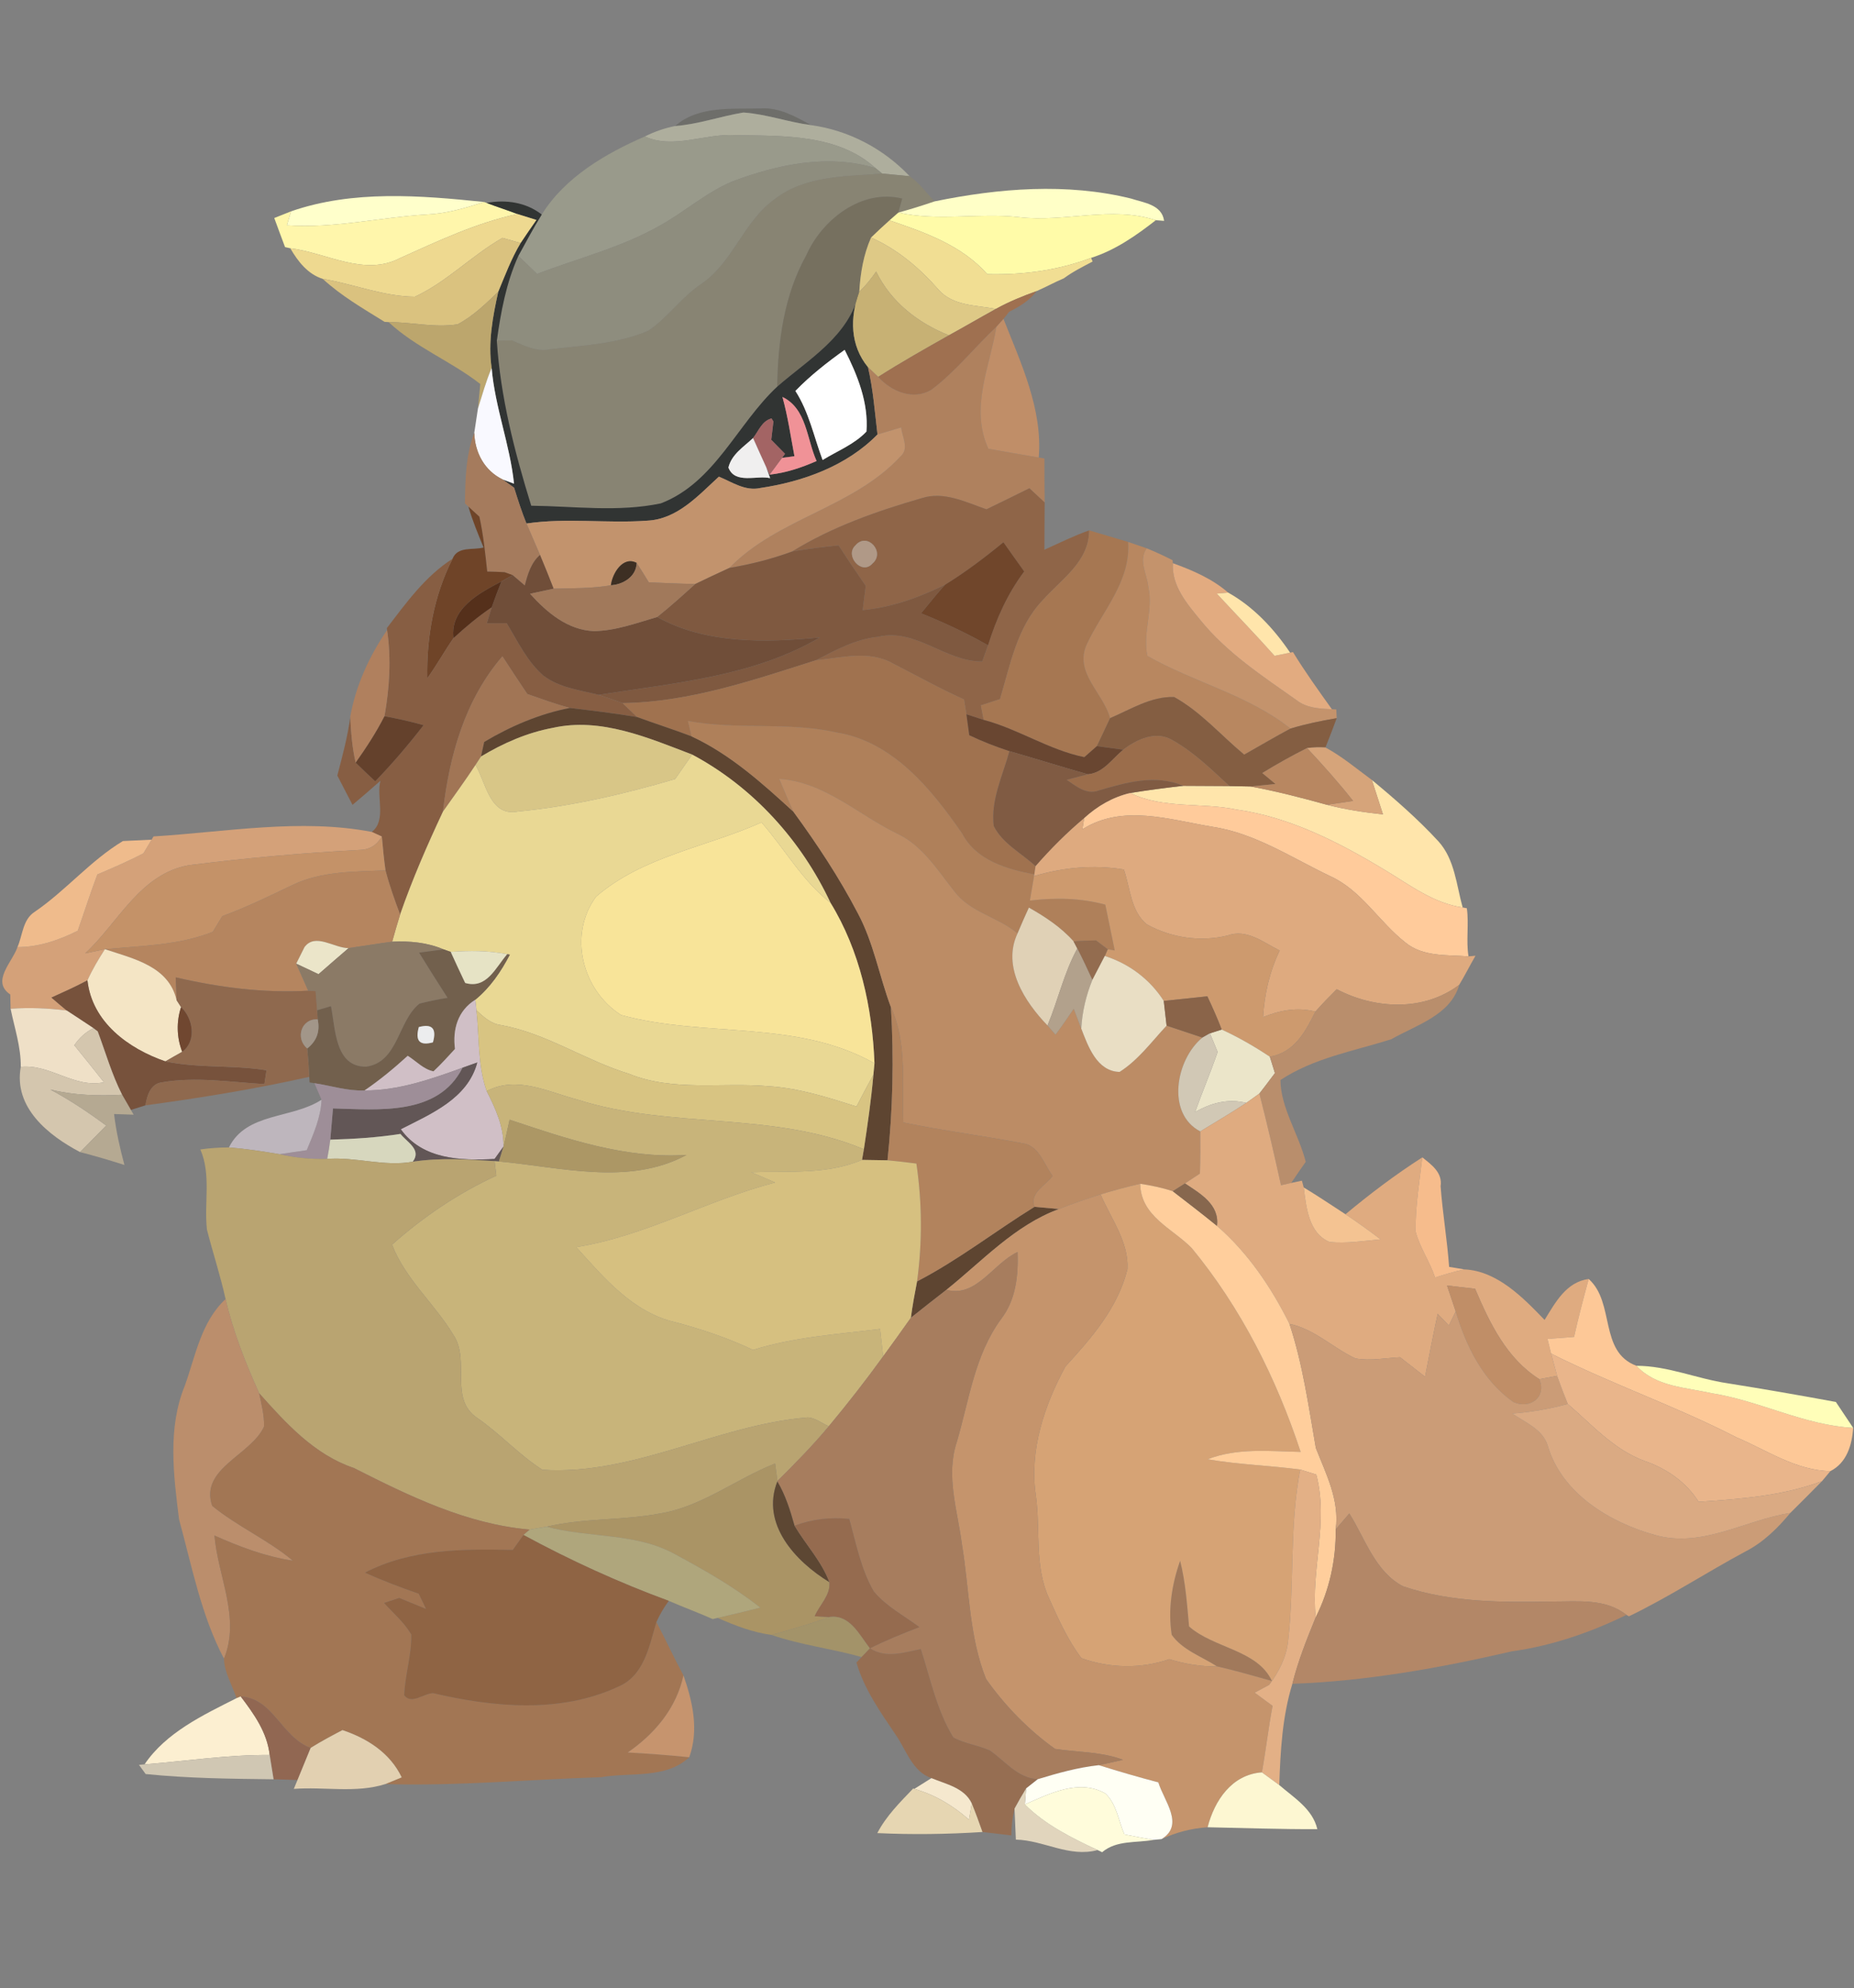 <?xml version="1.0" encoding="UTF-8" ?>
<!DOCTYPE svg PUBLIC "-//W3C//DTD SVG 1.1//EN" "http://www.w3.org/Graphics/SVG/1.1/DTD/svg11.dtd">
<svg width="222pt" height="238pt" viewBox="0 0 222 238" version="1.1" xmlns="http://www.w3.org/2000/svg">
<rect x="0" y="0" width="222" height="238" fill="#808080" stroke="none"/>
<g id="#59595073">
<path fill="#595950" opacity="0.45" d=" M 80.83 15.09 C 83.62 12.64 87.62 13.07 91.07 12.98 C 93.29 12.83 95.25 13.95 97.13 14.98 C 94.39 14.63 91.77 13.66 89.02 13.47 C 86.27 13.92 83.62 14.88 80.83 15.09 Z" />
</g>
<g id="#b0b09ef4">
<path fill="#b0b09e" opacity="0.96" d=" M 80.83 15.09 C 83.62 14.88 86.27 13.92 89.02 13.47 C 91.77 13.66 94.39 14.63 97.13 14.98 C 101.65 15.61 105.78 17.79 108.92 21.09 C 108.10 21.01 106.46 20.86 105.64 20.78 L 104.83 20.12 C 100.35 16.04 93.75 16.27 88.08 16.18 C 84.45 15.94 80.68 17.90 77.21 16.34 C 78.36 15.76 79.57 15.34 80.83 15.09 Z" />
</g>
<g id="#999a8bff">
<path fill="#999a8b" opacity="1.00" d=" M 64.87 25.68 C 67.64 21.22 72.51 18.38 77.21 16.34 C 80.68 17.90 84.45 15.94 88.08 16.18 C 93.75 16.27 100.35 16.04 104.83 20.12 C 99.12 18.40 93.12 19.68 87.69 21.72 C 84.56 23.04 81.99 25.35 79.04 26.99 C 74.43 29.63 69.23 30.90 64.31 32.79 C 63.75 32.25 62.63 31.17 62.07 30.63 C 62.98 28.97 63.87 27.30 64.87 25.68 Z" />
</g>
<g id="#8e8d7eff">
<path fill="#8e8d7e" opacity="1.00" d=" M 87.69 21.72 C 93.12 19.68 99.12 18.40 104.83 20.12 L 105.64 20.78 C 101.28 21.12 96.44 21.00 92.80 23.81 C 89.04 26.47 87.80 31.37 84.00 33.97 C 81.62 35.55 79.98 38.01 77.63 39.59 C 73.93 41.18 69.83 41.35 65.88 41.81 C 64.23 42.17 62.76 41.36 61.29 40.75 C 60.84 40.76 59.94 40.78 59.49 40.79 C 59.97 37.32 60.62 33.84 62.07 30.63 C 62.63 31.17 63.75 32.25 64.31 32.79 C 69.23 30.90 74.43 29.63 79.04 26.99 C 81.99 25.35 84.56 23.04 87.69 21.72 Z" />
</g>
<g id="#888473ff">
<path fill="#888473" opacity="1.00" d=" M 92.80 23.81 C 96.44 21.00 101.28 21.12 105.64 20.78 C 106.46 20.86 108.10 21.01 108.92 21.09 C 110.09 21.90 110.93 23.09 111.90 24.11 C 110.47 24.60 109.03 25.05 107.57 25.45 L 108.03 23.77 C 103.17 22.57 98.41 26.30 96.53 30.58 C 93.86 35.37 93.15 40.89 93.06 46.29 C 88.26 50.77 85.59 57.78 79.13 60.26 C 74.04 61.33 68.77 60.60 63.61 60.54 C 61.62 54.11 59.92 47.53 59.49 40.79 C 59.94 40.78 60.84 40.76 61.29 40.75 C 62.76 41.36 64.23 42.17 65.88 41.81 C 69.83 41.35 73.93 41.18 77.63 39.59 C 79.98 38.01 81.62 35.55 84.00 33.97 C 87.80 31.37 89.04 26.47 92.80 23.81 Z" />
</g>
<g id="#76705fff">
<path fill="#76705f" opacity="1.00" d=" M 96.53 30.58 C 98.41 26.30 103.17 22.57 108.03 23.77 L 107.57 25.45 C 107.31 25.68 106.77 26.14 106.51 26.38 C 105.76 27.05 105.02 27.74 104.30 28.44 C 103.39 30.49 103.02 32.72 102.89 34.94 C 101.66 40.27 96.86 42.96 93.06 46.29 C 93.15 40.89 93.86 35.37 96.53 30.58 Z" />
</g>
<g id="#ffffc7ff">
<path fill="#ffffc7" opacity="1.00" d=" M 111.90 24.11 C 119.60 22.53 127.74 21.87 135.43 23.77 C 136.92 24.26 139.13 24.48 139.39 26.44 L 138.40 26.36 C 133.02 24.62 127.49 26.65 122.03 26.00 C 117.22 25.45 112.34 26.52 107.57 25.45 C 109.03 25.05 110.47 24.60 111.90 24.11 Z" />
</g>
<g id="#ffffcbff">
<path fill="#ffffcb" opacity="1.00" d=" M 34.85 25.30 C 42.26 22.73 50.31 23.39 57.97 24.18 C 55.73 24.91 53.43 25.58 51.06 25.68 C 45.48 26.02 39.97 27.37 34.35 26.97 C 34.48 26.55 34.73 25.72 34.85 25.30 Z" />
</g>
<g id="#fff6abff">
<path fill="#fff6ab" opacity="1.00" d=" M 57.97 24.18 L 58.26 24.29 C 59.48 24.76 60.73 25.15 61.95 25.62 C 57.03 26.68 52.47 28.84 47.91 30.89 C 43.63 33.14 39.10 30.25 34.76 29.72 L 34.13 29.58 C 33.69 28.42 33.27 27.26 32.84 26.10 C 33.34 25.90 34.35 25.50 34.85 25.30 C 34.73 25.72 34.48 26.55 34.35 26.97 C 39.97 27.37 45.48 26.02 51.06 25.68 C 53.43 25.58 55.73 24.91 57.97 24.18 Z" />
</g>
<g id="#313433ff">
<path fill="#313433" opacity="1.00" d=" M 58.26 24.29 C 60.59 23.87 62.97 24.21 64.87 25.68 C 63.87 27.30 62.98 28.97 62.07 30.63 C 60.62 33.84 59.97 37.32 59.49 40.79 C 59.92 47.53 61.62 54.11 63.61 60.54 C 68.77 60.60 74.04 61.33 79.13 60.26 C 85.59 57.78 88.26 50.77 93.06 46.29 C 96.86 42.96 101.66 40.27 102.89 34.94 C 101.75 38.00 101.79 41.35 103.93 43.95 C 104.55 46.59 104.75 49.31 105.07 52.01 C 101.38 55.78 96.16 57.66 91.04 58.42 C 89.23 58.82 87.66 57.71 86.08 57.06 C 83.60 59.33 81.10 62.16 77.49 62.33 C 72.68 62.68 67.84 61.96 63.04 62.67 C 62.47 61.27 62.01 59.83 61.56 58.38 C 61.22 58.14 60.54 57.65 60.19 57.40 L 61.55 57.90 C 61.06 53.21 59.27 48.77 58.87 44.05 C 58.42 40.99 59.00 37.92 59.66 34.93 C 60.48 32.95 61.24 30.93 62.34 29.09 C 62.96 28.16 63.59 27.24 64.23 26.33 C 63.66 26.15 62.52 25.79 61.95 25.62 C 60.73 25.15 59.48 24.76 58.26 24.29 M 95.24 46.80 C 96.87 49.32 97.46 52.30 98.50 55.07 C 100.26 53.98 102.30 53.20 103.75 51.66 C 104.01 48.20 102.67 44.89 101.14 41.88 C 99.06 43.37 97.03 44.95 95.24 46.80 M 93.69 47.52 C 94.34 49.85 94.68 52.25 95.13 54.62 L 93.64 54.81 L 94.00 54.33 C 93.59 53.91 92.76 53.07 92.35 52.65 C 92.41 52.10 92.55 51.01 92.61 50.46 C 92.55 50.37 92.44 50.18 92.38 50.09 C 91.22 50.40 90.84 51.60 90.17 52.44 C 89.05 53.50 87.61 54.37 87.22 55.97 C 88.00 58.00 90.61 56.87 92.22 57.24 L 91.75 55.94 L 92.15 56.82 C 94.11 56.61 95.98 55.98 97.78 55.19 C 96.59 52.58 96.61 48.92 93.69 47.52 Z" />
</g>
<g id="#fffba8ff">
<path fill="#fffba8" opacity="1.00" d=" M 106.51 26.38 C 106.77 26.14 107.31 25.68 107.57 25.45 C 112.34 26.52 117.22 25.45 122.03 26.00 C 127.49 26.65 133.02 24.62 138.40 26.36 C 136.03 28.21 133.54 29.95 130.65 30.87 C 126.68 32.37 122.45 32.93 118.22 32.82 C 115.15 29.36 110.76 27.82 106.51 26.38 Z" />
</g>
<g id="#eed990ff">
<path fill="#eed990" opacity="1.00" d=" M 47.91 30.89 C 52.47 28.84 57.03 26.68 61.95 25.62 C 62.52 25.79 63.66 26.15 64.23 26.33 C 63.59 27.24 62.96 28.16 62.34 29.09 C 61.80 28.94 60.72 28.63 60.17 28.48 C 56.50 30.57 53.51 33.74 49.68 35.52 C 45.92 35.49 42.33 34.00 38.64 33.38 C 36.86 32.83 35.65 31.27 34.76 29.72 C 39.10 30.25 43.63 33.14 47.91 30.89 Z" />
</g>
<g id="#f1de93ff">
<path fill="#f1de93" opacity="1.00" d=" M 104.30 28.44 C 105.02 27.74 105.76 27.05 106.51 26.38 C 110.76 27.82 115.15 29.36 118.22 32.82 C 122.45 32.93 126.68 32.37 130.65 30.87 L 130.83 31.31 C 129.65 31.93 128.45 32.53 127.38 33.32 C 126.27 33.79 125.22 34.37 124.12 34.85 C 122.45 35.45 120.80 36.12 119.25 36.98 C 116.91 36.53 114.13 36.64 112.41 34.71 C 110.14 32.11 107.47 29.84 104.30 28.44 Z" />
</g>
<g id="#dac27fff">
<path fill="#dac27f" opacity="1.00" d=" M 60.17 28.48 C 60.72 28.63 61.80 28.94 62.34 29.09 C 61.24 30.93 60.48 32.95 59.66 34.93 C 58.16 36.36 56.65 37.85 54.80 38.82 C 52.06 39.27 49.28 38.55 46.53 38.56 L 46.05 38.53 C 43.49 36.94 40.87 35.43 38.64 33.38 C 42.33 34.00 45.92 35.49 49.68 35.52 C 53.51 33.74 56.50 30.57 60.17 28.48 Z" />
</g>
<g id="#dec986ff">
<path fill="#dec986" opacity="1.00" d=" M 102.89 34.94 C 103.02 32.72 103.39 30.49 104.30 28.44 C 107.47 29.84 110.14 32.11 112.41 34.71 C 114.13 36.64 116.91 36.53 119.25 36.98 C 117.36 38.02 115.50 39.11 113.62 40.14 C 109.91 38.66 106.69 36.16 104.91 32.51 C 104.31 33.39 103.64 34.20 102.89 34.94 Z" />
</g>
<g id="#c7b174ff">
<path fill="#c7b174" opacity="1.00" d=" M 104.91 32.51 C 106.69 36.16 109.91 38.66 113.62 40.14 C 110.77 41.75 107.91 43.36 105.15 45.12 C 104.84 44.83 104.23 44.24 103.93 43.95 C 101.79 41.35 101.75 38.00 102.89 34.94 C 103.64 34.20 104.31 33.39 104.91 32.51 Z" />
</g>
<g id="#bca66dff">
<path fill="#bca66d" opacity="1.00" d=" M 54.80 38.82 C 56.65 37.85 58.16 36.36 59.66 34.93 C 59.00 37.92 58.42 40.99 58.87 44.05 C 58.19 45.63 57.75 47.28 57.23 48.90 C 57.30 48.17 57.44 46.70 57.51 45.97 C 54.02 43.24 49.77 41.59 46.53 38.56 C 49.28 38.55 52.06 39.27 54.80 38.82 Z" />
</g>
<g id="#9f7050ff">
<path fill="#9f7050" opacity="1.00" d=" M 119.25 36.98 C 120.80 36.12 122.45 35.45 124.12 34.85 C 123.29 35.98 122.08 36.70 120.84 37.32 C 120.67 37.54 120.33 37.97 120.16 38.18 C 119.95 38.42 119.52 38.89 119.31 39.13 C 116.70 41.58 114.46 44.44 111.60 46.61 C 109.42 48.01 106.73 46.88 105.15 45.12 C 107.91 43.36 110.77 41.75 113.62 40.14 C 115.50 39.11 117.36 38.02 119.25 36.98 Z" />
</g>
<g id="#af815eff">
<path fill="#af815e" opacity="1.00" d=" M 111.60 46.61 C 114.46 44.44 116.70 41.58 119.31 39.13 C 118.50 44.00 116.12 48.84 118.35 53.72 C 120.35 54.08 122.37 54.43 124.38 54.77 L 125.06 54.89 C 125.06 56.64 125.07 58.39 125.09 60.15 C 124.48 59.58 123.87 59.02 123.26 58.45 C 121.55 59.30 119.84 60.14 118.12 60.97 C 115.65 60.12 113.04 58.78 110.38 59.63 C 104.99 61.19 99.64 63.06 94.85 66.02 C 92.41 66.92 89.89 67.55 87.33 67.99 C 93.10 62.03 102.13 60.79 107.79 54.67 C 108.92 53.73 108.02 52.33 107.91 51.17 C 106.96 51.45 106.01 51.73 105.07 52.01 C 104.75 49.31 104.55 46.59 103.93 43.95 C 104.23 44.24 104.84 44.83 105.15 45.12 C 106.73 46.88 109.42 48.01 111.60 46.61 Z" />
</g>
<g id="#c08e68ff">
<path fill="#c08e68" opacity="1.00" d=" M 119.31 39.13 C 119.52 38.89 119.95 38.42 120.16 38.18 C 122.24 43.45 124.86 48.99 124.38 54.77 C 122.37 54.43 120.35 54.08 118.35 53.72 C 116.12 48.84 118.50 44.00 119.31 39.13 Z" />
</g>
<g id="#ffffffff">
<path fill="#ffffff" opacity="1.00" d=" M 95.24 46.80 C 97.03 44.95 99.06 43.37 101.14 41.88 C 102.67 44.89 104.01 48.20 103.75 51.66 C 102.30 53.20 100.26 53.98 98.50 55.07 C 97.46 52.30 96.87 49.32 95.24 46.80 Z" />
<path fill="#ffffff" opacity="1.00" d=" M 92.38 50.09 C 92.44 50.18 92.55 50.37 92.61 50.46 C 92.55 50.37 92.44 50.18 92.38 50.09 Z" />
</g>
<g id="#f9f9ffff">
<path fill="#f9f9ff" opacity="1.00" d=" M 57.23 48.90 C 57.75 47.28 58.19 45.63 58.87 44.05 C 59.27 48.77 61.06 53.21 61.55 57.90 L 60.19 57.40 C 58.01 56.34 56.86 54.18 56.79 51.81 C 56.90 51.08 57.12 49.63 57.23 48.90 Z" />
</g>
<g id="#f09297ff">
<path fill="#f09297" opacity="1.00" d=" M 93.69 47.52 C 96.61 48.92 96.59 52.58 97.78 55.19 C 95.98 55.98 94.11 56.61 92.15 56.82 C 92.52 56.32 93.27 55.31 93.64 54.81 L 95.13 54.62 C 94.68 52.25 94.34 49.85 93.69 47.52 Z" />
</g>
<g id="#a36464ff">
<path fill="#a36464" opacity="1.00" d=" M 90.17 52.44 C 90.84 51.60 91.22 50.40 92.38 50.09 C 92.44 50.18 92.55 50.37 92.61 50.46 C 92.55 51.01 92.41 52.10 92.35 52.65 C 92.76 53.07 93.59 53.91 94.00 54.33 L 93.64 54.81 C 93.27 55.31 92.52 56.32 92.15 56.82 L 91.75 55.94 C 91.23 54.77 90.68 53.61 90.17 52.44 Z" />
</g>
<g id="#c2936dff">
<path fill="#c2936d" opacity="1.00" d=" M 105.07 52.01 C 106.01 51.73 106.96 51.45 107.91 51.17 C 108.02 52.33 108.92 53.73 107.79 54.67 C 102.13 60.79 93.10 62.03 87.33 67.99 C 85.97 68.62 84.60 69.25 83.25 69.91 C 81.40 69.88 79.54 69.79 77.69 69.71 C 77.21 68.92 76.73 68.15 76.23 67.38 C 74.58 66.52 73.31 68.66 73.15 70.06 C 70.88 70.46 68.58 70.41 66.29 70.47 C 65.76 69.11 65.22 67.76 64.66 66.43 C 64.13 65.17 63.57 63.92 63.04 62.67 C 67.84 61.96 72.68 62.68 77.49 62.33 C 81.10 62.16 83.60 59.33 86.08 57.06 C 87.66 57.71 89.23 58.82 91.04 58.42 C 96.16 57.66 101.38 55.78 105.07 52.01 Z" />
</g>
<g id="#a57b5dff">
<path fill="#a57b5d" opacity="1.00" d=" M 55.67 60.26 C 55.72 57.40 55.76 54.52 56.79 51.81 C 56.86 54.18 58.01 56.34 60.19 57.40 C 60.54 57.65 61.22 58.14 61.56 58.38 C 62.01 59.83 62.47 61.27 63.04 62.67 C 63.57 63.92 64.13 65.17 64.66 66.43 C 63.58 67.38 63.19 68.75 62.84 70.09 C 62.48 69.78 61.76 69.16 61.39 68.85 L 60.43 68.50 C 59.73 68.46 59.04 68.43 58.34 68.42 C 58.10 66.22 57.88 64.01 57.40 61.85 C 57.07 61.55 56.42 60.95 56.09 60.65 L 55.67 60.26 Z" />
</g>
<g id="#f0efefff">
<path fill="#f0efef" opacity="1.00" d=" M 87.22 55.97 C 87.61 54.37 89.05 53.50 90.17 52.44 C 90.68 53.61 91.23 54.77 91.75 55.94 L 92.22 57.24 C 90.61 56.87 88.00 58.00 87.22 55.97 Z" />
</g>
<g id="#8f6548ff">
<path fill="#8f6548" opacity="1.00" d=" M 123.26 58.45 C 123.87 59.02 124.48 59.58 125.09 60.15 C 125.08 62.04 125.06 63.93 125.06 65.81 C 126.83 65.01 128.58 64.14 130.42 63.49 C 130.40 67.28 127.07 69.34 124.83 71.88 C 121.77 75.09 120.97 79.60 119.74 83.69 C 119.17 83.88 118.02 84.26 117.45 84.44 C 117.53 84.88 117.70 85.75 117.79 86.18 C 117.27 86.01 116.23 85.68 115.72 85.51 C 115.65 85.07 115.50 84.18 115.43 83.73 C 112.51 82.42 109.72 80.86 106.87 79.40 C 104.04 77.82 100.71 78.75 97.69 79.04 C 100.05 77.82 102.46 76.50 105.15 76.23 C 109.67 75.16 113.18 79.22 117.61 79.18 C 117.78 78.70 118.14 77.73 118.31 77.25 C 119.29 74.09 120.65 71.06 122.64 68.41 C 121.81 67.24 120.97 66.08 120.15 64.91 C 117.92 66.74 115.62 68.48 113.16 70.00 C 110.06 71.53 106.77 72.71 103.30 73.04 C 103.42 72.07 103.54 71.10 103.66 70.13 C 102.55 68.53 101.47 66.92 100.42 65.29 C 98.56 65.48 96.69 65.70 94.85 66.02 C 99.64 63.06 104.99 61.19 110.38 59.63 C 113.04 58.78 115.65 60.12 118.12 60.97 C 119.84 60.14 121.55 59.30 123.26 58.45 M 102.42 65.30 C 101.11 66.53 103.19 68.92 104.47 67.46 C 106.06 66.10 103.83 63.61 102.42 65.30 Z" />
</g>
<g id="#6f4428ff">
<path fill="#6f4428" opacity="1.00" d=" M 56.09 60.65 C 56.42 60.95 57.07 61.55 57.40 61.85 C 57.88 64.01 58.10 66.22 58.34 68.42 C 59.04 68.43 59.73 68.46 60.43 68.50 L 61.39 68.85 C 61.06 69.04 60.38 69.42 60.04 69.61 C 57.40 70.98 53.85 72.87 54.30 76.39 C 53.21 77.97 52.27 79.65 51.16 81.21 C 51.07 76.27 51.94 71.32 54.19 66.89 C 54.80 65.35 56.65 65.89 57.90 65.54 C 57.25 63.93 56.57 62.33 56.09 60.65 Z" />
</g>
<g id="#a67752ff">
<path fill="#a67752" opacity="1.00" d=" M 130.42 63.49 C 131.97 63.96 133.54 64.41 135.09 64.88 C 135.39 69.67 131.99 73.13 130.12 77.16 C 128.60 80.55 132.12 82.93 132.92 85.97 C 132.39 87.09 131.88 88.21 131.34 89.32 C 130.96 89.65 130.21 90.31 129.84 90.64 C 125.61 89.78 121.95 87.28 117.79 86.18 C 117.70 85.75 117.53 84.88 117.45 84.44 C 118.02 84.26 119.17 83.88 119.74 83.69 C 120.97 79.60 121.77 75.09 124.83 71.88 C 127.07 69.34 130.40 67.28 130.42 63.49 Z" />
</g>
<g id="#7f5940ff">
<path fill="#7f5940" opacity="1.00" d=" M 94.85 66.02 C 96.69 65.70 98.56 65.48 100.42 65.29 C 101.47 66.92 102.55 68.53 103.66 70.13 C 103.54 71.10 103.42 72.07 103.30 73.04 C 106.77 72.71 110.06 71.53 113.16 70.00 C 112.17 71.11 111.23 72.26 110.29 73.42 C 113.04 74.52 115.73 75.78 118.31 77.25 C 118.14 77.73 117.78 78.70 117.61 79.18 C 113.18 79.22 109.67 75.16 105.15 76.23 C 102.46 76.50 100.05 77.82 97.69 79.04 C 90.17 81.43 82.53 84.06 74.55 84.17 C 73.60 83.82 72.64 83.49 71.67 83.18 C 80.64 81.77 90.20 81.00 98.17 76.31 C 91.68 76.94 84.51 77.11 78.69 73.86 C 80.27 72.61 81.76 71.25 83.25 69.91 C 84.60 69.25 85.97 68.62 87.33 67.99 C 89.89 67.55 92.41 66.92 94.85 66.02 Z" />
</g>
<g id="#b09987ff">
<path fill="#b09987" opacity="1.00" d=" M 102.42 65.30 C 103.83 63.61 106.06 66.10 104.47 67.46 C 103.19 68.92 101.11 66.53 102.42 65.30 Z" />
</g>
<g id="#70462bff">
<path fill="#70462b" opacity="1.00" d=" M 113.16 70.00 C 115.62 68.48 117.92 66.74 120.15 64.91 C 120.97 66.08 121.81 67.24 122.64 68.41 C 120.65 71.06 119.29 74.09 118.31 77.25 C 115.73 75.78 113.04 74.52 110.29 73.42 C 111.23 72.26 112.17 71.11 113.16 70.00 Z" />
</g>
<g id="#b88760ff">
<path fill="#b88760" opacity="1.00" d=" M 135.09 64.88 C 135.83 65.14 136.57 65.39 137.31 65.64 C 136.28 67.06 137.35 68.73 137.50 70.25 C 138.12 73.00 136.79 75.80 137.39 78.52 C 142.96 81.69 149.48 83.20 154.52 87.22 C 152.65 88.22 150.83 89.30 148.98 90.34 C 146.19 88.03 143.78 85.20 140.59 83.44 C 137.83 83.35 135.37 84.93 132.92 85.97 C 132.12 82.93 128.60 80.55 130.12 77.16 C 131.99 73.13 135.39 69.67 135.09 64.88 Z" />
</g>
<g id="#c4936cff">
<path fill="#c4936c" opacity="1.00" d=" M 137.50 70.25 C 137.35 68.73 136.28 67.06 137.31 65.64 C 138.36 66.07 139.39 66.54 140.40 67.06 L 140.44 67.42 C 140.28 70.14 142.13 72.27 143.74 74.24 C 146.91 78.15 151.17 80.94 155.24 83.81 C 156.45 84.77 158.01 84.84 159.48 84.90 L 160.01 84.93 L 160.06 85.97 C 158.19 86.29 156.33 86.67 154.52 87.22 C 149.48 83.20 142.96 81.69 137.39 78.52 C 136.79 75.80 138.12 73.00 137.50 70.25 Z" />
</g>
<g id="#875e43ff">
<path fill="#875e43" opacity="1.00" d=" M 46.32 75.19 C 48.64 72.17 50.92 68.97 54.19 66.89 C 51.94 71.32 51.07 76.27 51.16 81.21 C 52.27 79.65 53.21 77.97 54.30 76.39 C 55.74 75.06 57.25 73.80 58.88 72.70 C 58.73 73.18 58.45 74.14 58.30 74.61 C 59.09 74.61 59.88 74.61 60.67 74.60 C 61.99 76.77 63.11 79.18 65.06 80.87 C 66.96 82.33 69.42 82.61 71.67 83.18 C 72.64 83.49 73.60 83.82 74.55 84.17 C 74.98 84.58 75.85 85.42 76.29 85.84 C 73.62 85.39 70.92 85.07 68.23 84.75 C 66.51 84.28 64.83 83.67 63.14 83.08 C 62.13 81.58 61.14 80.08 60.16 78.57 C 55.67 83.78 53.81 90.46 53.04 97.16 C 51.15 101.19 49.37 105.27 47.91 109.48 C 47.25 107.74 46.63 105.99 46.16 104.19 C 45.98 102.91 45.85 101.62 45.74 100.33 L 45.72 100.14 C 45.42 100.00 44.82 99.73 44.52 99.59 C 46.33 98.18 45.02 95.35 45.56 93.46 C 44.46 94.44 43.34 95.40 42.21 96.35 C 41.60 95.18 41.00 94.01 40.39 92.84 C 41.00 90.51 41.64 88.18 41.94 85.78 C 42.03 87.63 42.16 89.49 42.59 91.30 C 43.36 92.05 44.14 92.80 44.93 93.53 C 46.99 91.40 48.91 89.15 50.72 86.81 C 49.18 86.38 47.61 86.03 46.04 85.74 C 46.64 82.34 46.86 78.86 46.35 75.43 L 46.32 75.19 Z" />
</g>
<g id="#704e39ff">
<path fill="#704e39" opacity="1.00" d=" M 62.84 70.09 C 63.19 68.75 63.58 67.38 64.66 66.43 C 65.22 67.76 65.76 69.11 66.29 70.47 C 65.58 70.62 64.18 70.92 63.47 71.08 C 65.48 73.31 67.97 75.43 71.13 75.55 C 73.73 75.51 76.22 74.58 78.69 73.86 C 84.51 77.11 91.68 76.94 98.17 76.31 C 90.20 81.00 80.64 81.77 71.67 83.18 C 69.42 82.61 66.96 82.33 65.06 80.87 C 63.11 79.18 61.99 76.77 60.67 74.60 C 59.88 74.61 59.09 74.61 58.30 74.61 C 58.45 74.14 58.73 73.18 58.88 72.70 C 59.24 71.66 59.63 70.63 60.04 69.61 C 60.38 69.42 61.06 69.04 61.39 68.85 C 61.76 69.16 62.48 69.78 62.84 70.09 Z" />
</g>
<g id="#3d2f23ff">
<path fill="#3d2f23" opacity="1.00" d=" M 73.15 70.06 C 73.31 68.66 74.58 66.52 76.23 67.38 C 76.21 69.01 74.62 69.98 73.15 70.06 Z" />
</g>
<g id="#a1795bff">
<path fill="#a1795b" opacity="1.00" d=" M 76.23 67.38 C 76.73 68.15 77.21 68.92 77.69 69.71 C 79.54 69.79 81.40 69.88 83.25 69.91 C 81.76 71.25 80.27 72.61 78.69 73.86 C 76.22 74.58 73.73 75.51 71.13 75.55 C 67.97 75.43 65.48 73.31 63.47 71.08 C 64.18 70.92 65.58 70.62 66.29 70.47 C 68.58 70.41 70.88 70.46 73.15 70.06 C 74.62 69.98 76.21 69.01 76.23 67.38 Z" />
<path fill="#a1795b" opacity="1.00" d=" M 140.30 195.70 C 139.84 192.71 140.31 189.67 141.31 186.84 C 141.96 189.41 142.14 192.07 142.38 194.70 C 145.33 197.33 150.56 197.48 152.30 201.23 C 150.11 200.63 147.93 199.98 145.72 199.48 C 143.89 198.30 141.59 197.53 140.30 195.70 Z" />
</g>
<g id="#e2ab80ff">
<path fill="#e2ab80" opacity="1.00" d=" M 143.74 74.24 C 142.13 72.27 140.28 70.14 140.44 67.42 C 142.79 68.27 145.15 69.28 147.06 70.94 L 145.70 71.06 C 148.00 73.54 150.36 75.97 152.62 78.51 C 153.08 78.41 154.02 78.22 154.48 78.13 L 154.82 78.06 C 156.26 80.41 157.87 82.65 159.48 84.90 C 158.01 84.84 156.45 84.77 155.24 83.81 C 151.17 80.94 146.91 78.15 143.74 74.24 Z" />
</g>
<g id="#55301bff">
<path fill="#55301b" opacity="1.00" d=" M 54.30 76.39 C 53.85 72.87 57.40 70.98 60.04 69.61 C 59.63 70.63 59.24 71.66 58.88 72.70 C 57.25 73.80 55.74 75.06 54.30 76.39 Z" />
</g>
<g id="#ffe5abff">
<path fill="#ffe5ab" opacity="1.00" d=" M 145.70 71.06 L 147.06 70.94 C 150.09 72.63 152.55 75.27 154.48 78.13 C 154.02 78.22 153.08 78.41 152.62 78.51 C 150.36 75.97 148.00 73.54 145.70 71.06 Z" />
<path fill="#ffe5ab" opacity="1.00" d=" M 164.27 93.37 C 167.06 95.68 169.79 98.06 172.24 100.72 C 174.20 102.88 174.39 105.95 175.14 108.63 C 171.65 108.14 168.80 105.93 165.86 104.17 C 160.36 100.85 154.49 97.82 148.04 96.91 C 143.83 96.04 139.30 96.86 135.33 94.93 C 137.44 94.59 139.57 94.31 141.69 94.07 C 143.53 94.09 145.37 94.08 147.21 94.10 C 147.84 94.12 149.11 94.14 149.75 94.15 C 152.83 94.72 155.87 95.50 158.88 96.34 C 161.08 96.91 163.34 97.25 165.60 97.49 C 165.16 96.11 164.72 94.74 164.27 93.37 Z" />
</g>
<g id="#b0805eff">
<path fill="#b0805e" opacity="1.00" d=" M 46.35 75.43 C 46.86 78.86 46.64 82.34 46.04 85.74 C 45.05 87.69 43.85 89.52 42.59 91.30 C 42.16 89.49 42.03 87.63 41.94 85.78 C 42.61 82.06 44.21 78.55 46.35 75.43 Z" />
</g>
<g id="#a0724fff">
<path fill="#a0724f" opacity="1.00" d=" M 97.69 79.04 C 100.71 78.75 104.04 77.82 106.87 79.40 C 109.72 80.86 112.51 82.42 115.43 83.73 C 115.50 84.18 115.65 85.07 115.72 85.51 C 115.80 86.14 115.98 87.38 116.06 88.01 C 117.62 88.76 119.23 89.38 120.87 89.92 C 120.07 92.84 118.61 95.79 118.99 98.88 C 120.05 101.00 122.32 102.12 124.00 103.69 L 123.85 104.68 C 120.57 104.05 116.88 103.00 115.22 99.80 C 111.57 94.51 106.93 88.78 100.20 87.69 C 94.34 86.37 88.26 87.40 82.37 86.31 C 82.48 86.77 82.70 87.69 82.81 88.15 C 80.65 87.33 78.45 86.63 76.29 85.84 C 75.85 85.42 74.98 84.58 74.55 84.17 C 82.53 84.06 90.17 81.43 97.69 79.04 Z" />
</g>
<g id="#a17555ff">
<path fill="#a17555" opacity="1.00" d=" M 53.04 97.16 C 53.81 90.46 55.67 83.78 60.16 78.57 C 61.14 80.08 62.13 81.58 63.14 83.08 C 64.83 83.67 66.51 84.28 68.23 84.75 C 64.59 85.46 61.16 86.93 57.98 88.82 C 57.88 89.26 57.69 90.12 57.60 90.56 C 57.44 90.81 57.10 91.31 56.94 91.57 C 55.69 93.47 54.35 95.30 53.04 97.16 Z" />
</g>
<g id="#845e42ff">
<path fill="#845e42" opacity="1.00" d=" M 132.92 85.97 C 135.37 84.93 137.83 83.35 140.59 83.44 C 143.78 85.20 146.19 88.03 148.98 90.34 C 150.83 89.30 152.65 88.22 154.52 87.22 C 156.33 86.67 158.19 86.29 160.06 85.97 C 159.63 87.14 159.18 88.32 158.71 89.48 C 157.98 89.44 157.24 89.46 156.51 89.55 C 154.68 90.47 152.89 91.47 151.15 92.54 C 151.54 92.87 152.33 93.52 152.73 93.85 C 151.98 93.92 150.49 94.08 149.75 94.15 C 149.11 94.14 147.84 94.12 147.21 94.10 C 145.06 92.13 142.95 90.03 140.38 88.60 C 138.42 87.43 136.12 88.50 134.50 89.75 C 133.44 89.60 132.39 89.46 131.34 89.32 C 131.88 88.21 132.39 87.09 132.92 85.97 Z" />
</g>
<g id="#5e4531ff">
<path fill="#5e4531" opacity="1.00" d=" M 57.98 88.82 C 61.16 86.93 64.59 85.46 68.23 84.75 C 70.92 85.07 73.62 85.39 76.29 85.84 C 78.45 86.63 80.65 87.33 82.81 88.15 C 87.44 90.30 91.28 93.76 95.01 97.18 C 97.84 101.05 100.50 105.07 102.72 109.33 C 104.61 112.86 105.29 116.86 106.68 120.58 C 107.05 126.69 106.91 132.82 106.27 138.90 C 105.51 138.89 103.98 138.86 103.22 138.85 C 103.27 138.53 103.39 137.90 103.44 137.58 C 103.89 134.61 104.32 131.65 104.58 128.66 C 104.61 128.32 104.68 127.63 104.71 127.29 C 104.46 120.64 102.96 113.80 99.45 108.08 C 95.96 100.62 90.18 94.22 82.88 90.33 C 77.61 88.32 71.95 85.85 66.20 87.13 C 63.14 87.70 60.25 88.96 57.60 90.56 C 57.69 90.12 57.88 89.26 57.98 88.82 Z" />
<path fill="#5e4531" opacity="1.00" d=" M 123.87 144.47 C 124.60 144.54 126.07 144.66 126.80 144.73 C 121.49 146.69 117.64 150.95 113.33 154.40 C 111.90 155.51 110.48 156.62 109.07 157.75 C 109.26 156.29 109.53 154.84 109.81 153.40 C 114.75 150.84 119.15 147.39 123.87 144.47 Z" />
</g>
<g id="#64412cff">
<path fill="#64412c" opacity="1.00" d=" M 46.04 85.74 C 47.61 86.03 49.18 86.38 50.72 86.81 C 48.91 89.15 46.99 91.40 44.93 93.53 C 44.14 92.80 43.36 92.05 42.59 91.30 C 43.85 89.52 45.05 87.69 46.04 85.74 Z" />
</g>
<g id="#af805aff">
<path fill="#af805a" opacity="1.00" d=" M 82.37 86.31 C 88.26 87.40 94.34 86.37 100.20 87.69 C 106.93 88.78 111.57 94.51 115.22 99.80 C 116.88 103.00 120.57 104.05 123.85 104.68 L 123.82 104.87 C 123.66 105.85 123.49 106.83 123.32 107.81 C 126.34 107.45 129.40 107.49 132.35 108.30 C 132.72 110.13 133.10 111.95 133.48 113.78 C 133.27 113.74 132.85 113.68 132.64 113.64 C 132.29 113.38 131.59 112.85 131.24 112.58 C 130.34 112.59 129.44 112.63 128.55 112.69 C 127.05 111.00 125.15 109.75 123.20 108.65 C 122.73 109.67 122.28 110.70 121.84 111.74 C 119.50 109.77 116.16 109.23 114.28 106.71 C 112.23 104.14 110.43 101.15 107.31 99.74 C 102.68 97.46 98.69 93.61 93.31 93.24 C 93.86 94.55 94.41 95.87 95.01 97.18 C 91.28 93.76 87.44 90.30 82.81 88.15 C 82.70 87.69 82.48 86.77 82.37 86.31 Z" />
</g>
<g id="#694631ff">
<path fill="#694631" opacity="1.00" d=" M 115.72 85.51 C 116.23 85.68 117.27 86.01 117.79 86.18 C 121.95 87.28 125.61 89.78 129.84 90.64 C 130.21 90.31 130.96 89.65 131.34 89.32 C 132.39 89.46 133.44 89.60 134.50 89.75 C 133.17 90.83 132.12 92.53 130.27 92.69 C 127.12 91.80 124.01 90.83 120.87 89.92 C 119.23 89.38 117.62 88.76 116.06 88.01 C 115.98 87.38 115.80 86.14 115.72 85.51 Z" />
</g>
<g id="#d8c687ff">
<path fill="#d8c687" opacity="1.00" d=" M 66.20 87.13 C 71.95 85.85 77.61 88.32 82.88 90.33 C 82.20 91.31 81.52 92.28 80.84 93.26 C 74.69 95.07 68.39 96.53 62.01 97.15 C 58.65 97.79 58.19 93.69 56.94 91.57 C 57.10 91.31 57.44 90.81 57.60 90.56 C 60.25 88.96 63.14 87.70 66.20 87.13 Z" />
</g>
<g id="#9b6d4bff">
<path fill="#9b6d4b" opacity="1.00" d=" M 134.50 89.75 C 136.12 88.50 138.42 87.43 140.38 88.60 C 142.95 90.03 145.06 92.13 147.21 94.10 C 145.37 94.08 143.53 94.09 141.69 94.07 C 138.33 92.66 134.89 93.66 131.59 94.62 C 130.12 95.20 128.85 94.11 127.72 93.35 C 128.36 93.18 129.63 92.86 130.27 92.69 C 132.12 92.53 133.17 90.83 134.50 89.75 Z" />
</g>
<g id="#d7a479fa">
<path fill="#d7a479" opacity="0.98" d=" M 156.51 89.55 C 157.24 89.46 157.98 89.44 158.71 89.48 C 160.71 90.56 162.45 92.03 164.27 93.37 C 164.72 94.74 165.16 96.11 165.60 97.49 C 163.34 97.25 161.08 96.91 158.88 96.34 C 159.67 96.23 161.24 96.00 162.02 95.88 C 160.29 93.68 158.42 91.60 156.51 89.55 Z" />
</g>
<g id="#805b43ff">
<path fill="#805b43" opacity="1.00" d=" M 120.87 89.92 C 124.01 90.83 127.12 91.80 130.27 92.69 C 129.63 92.86 128.36 93.18 127.72 93.35 C 128.85 94.11 130.12 95.20 131.59 94.62 C 134.89 93.66 138.33 92.66 141.69 94.07 C 139.57 94.31 137.44 94.59 135.33 94.93 C 133.25 95.42 131.39 96.50 129.82 97.94 C 127.73 99.69 125.80 101.63 124.00 103.69 C 122.32 102.12 120.05 101.00 118.99 98.88 C 118.61 95.79 120.07 92.84 120.87 89.92 Z" />
</g>
<g id="#b88761ff">
<path fill="#b88761" opacity="1.00" d=" M 151.15 92.54 C 152.89 91.47 154.68 90.47 156.51 89.55 C 158.42 91.60 160.29 93.68 162.02 95.88 C 161.24 96.00 159.67 96.23 158.88 96.34 C 155.87 95.50 152.83 94.72 149.75 94.15 C 150.49 94.08 151.98 93.92 152.73 93.85 C 152.33 93.52 151.54 92.87 151.15 92.54 Z" />
</g>
<g id="#e9d894ff">
<path fill="#e9d894" opacity="1.00" d=" M 80.84 93.26 C 81.52 92.28 82.20 91.31 82.88 90.33 C 90.18 94.22 95.96 100.62 99.45 108.08 C 96.06 105.45 93.98 101.62 91.18 98.45 C 84.59 101.41 77.00 102.48 71.37 107.34 C 67.99 111.95 69.73 118.56 74.37 121.51 C 84.33 124.25 95.39 122.02 104.71 127.29 C 104.68 127.63 104.61 128.32 104.58 128.66 C 103.89 129.92 103.21 131.18 102.56 132.46 C 99.11 131.37 95.63 130.25 92.00 130.03 C 86.45 129.54 80.64 130.71 75.33 128.55 C 70.07 126.95 65.44 123.70 59.98 122.71 C 58.78 122.56 57.90 121.73 57.05 120.95 L 56.91 119.68 C 58.70 118.22 59.99 116.31 61.05 114.28 L 60.73 114.23 C 58.50 113.78 56.23 113.79 53.97 113.95 C 53.75 113.87 53.33 113.72 53.11 113.65 C 51.17 112.82 49.05 112.63 46.96 112.73 C 47.27 111.64 47.57 110.55 47.91 109.48 C 49.37 105.27 51.15 101.19 53.04 97.16 C 54.35 95.30 55.69 93.47 56.94 91.57 C 58.19 93.69 58.65 97.79 62.01 97.15 C 68.39 96.53 74.69 95.07 80.84 93.26 Z" />
</g>
<g id="#bc8c65ff">
<path fill="#bc8c65" opacity="1.00" d=" M 93.31 93.24 C 98.69 93.61 102.68 97.46 107.31 99.74 C 110.43 101.15 112.23 104.14 114.28 106.71 C 116.16 109.23 119.50 109.77 121.84 111.74 C 119.96 115.73 122.71 119.94 125.43 122.76 C 125.67 123.03 126.15 123.58 126.39 123.86 C 127.15 122.84 127.86 121.81 128.57 120.76 C 128.87 121.55 129.17 122.34 129.47 123.13 C 130.29 125.25 131.34 128.25 134.06 128.32 C 136.31 126.89 137.89 124.70 139.69 122.78 C 141.12 123.26 142.55 123.74 143.98 124.21 C 140.81 126.79 139.60 133.30 143.72 135.44 C 143.74 137.12 143.73 138.81 143.68 140.49 C 143.23 140.79 142.34 141.37 141.89 141.67 C 141.53 141.90 140.79 142.37 140.43 142.60 C 139.16 142.18 137.84 141.91 136.53 141.71 C 134.93 142.08 133.36 142.51 131.79 142.98 C 130.11 143.51 128.44 144.09 126.80 144.73 C 126.07 144.66 124.60 144.54 123.87 144.47 C 123.25 142.76 125.21 141.93 126.04 140.77 C 124.99 139.37 124.43 137.13 122.44 136.86 C 117.70 135.96 112.90 135.36 108.17 134.37 C 107.96 129.75 108.68 124.91 106.68 120.58 C 105.29 116.86 104.61 112.86 102.72 109.33 C 100.50 105.07 97.84 101.05 95.01 97.18 C 94.41 95.87 93.86 94.55 93.31 93.24 Z" />
</g>
<g id="#ffcb9bff">
<path fill="#ffcb9b" opacity="1.00" d=" M 129.82 97.94 C 131.39 96.50 133.25 95.42 135.33 94.93 C 139.30 96.86 143.83 96.04 148.04 96.91 C 154.49 97.82 160.36 100.85 165.86 104.17 C 168.80 105.93 171.65 108.14 175.14 108.63 L 175.64 108.73 C 175.91 110.64 175.53 112.58 175.84 114.49 C 173.27 114.29 170.36 114.57 168.25 112.80 C 165.10 110.33 163.03 106.58 159.27 104.88 C 154.67 102.69 150.29 99.74 145.15 98.97 C 140.00 98.12 134.44 96.24 129.61 99.27 L 129.82 97.94 Z" />
</g>
<g id="#deaa7fff">
<path fill="#deaa7f" opacity="1.00" d=" M 129.61 99.27 C 134.44 96.24 140.00 98.12 145.15 98.97 C 150.29 99.74 154.67 102.69 159.27 104.88 C 163.03 106.58 165.10 110.33 168.25 112.80 C 170.36 114.57 173.27 114.29 175.84 114.49 L 176.68 114.41 C 176.01 115.56 175.42 116.75 174.73 117.89 C 170.47 121.12 164.63 120.81 160.06 118.42 C 159.19 119.29 158.32 120.17 157.51 121.10 C 155.37 120.54 153.24 120.94 151.24 121.76 C 151.41 119.00 152.02 116.30 153.23 113.79 C 151.29 112.82 149.28 111.15 146.99 111.99 C 143.74 112.79 140.25 112.27 137.33 110.66 C 135.39 109.09 135.34 106.30 134.57 104.09 C 130.96 103.49 127.31 103.84 123.82 104.87 L 123.85 104.68 L 124.00 103.69 C 125.80 101.63 127.73 99.69 129.82 97.94 L 129.61 99.27 Z" />
</g>
<g id="#f8e499ff">
<path fill="#f8e499" opacity="1.00" d=" M 71.37 107.34 C 77.00 102.48 84.59 101.41 91.18 98.45 C 93.98 101.62 96.06 105.45 99.45 108.08 C 102.96 113.80 104.46 120.64 104.71 127.29 C 95.39 122.02 84.33 124.25 74.37 121.51 C 69.73 118.56 67.99 111.95 71.37 107.34 Z" />
</g>
<g id="#d4a179ff">
<path fill="#d4a179" opacity="1.00" d=" M 18.38 100.13 C 27.05 99.60 35.97 97.95 44.52 99.59 C 44.82 99.73 45.42 100.00 45.72 100.14 C 45.10 101.21 44.20 101.74 43.02 101.75 C 36.21 102.10 29.40 102.72 22.63 103.57 C 16.77 104.60 14.18 110.44 10.20 114.13 C 10.79 114.00 11.97 113.75 12.56 113.63 C 11.79 114.83 11.06 116.05 10.47 117.36 C 9.07 118.11 7.61 118.76 6.16 119.42 C 6.76 119.94 7.37 120.46 7.99 120.97 C 5.76 120.69 3.51 120.59 1.27 120.76 C 1.26 120.33 1.24 119.48 1.23 119.05 C -1.10 117.48 1.49 115.17 2.09 113.38 C 4.64 113.38 7.05 112.55 9.31 111.42 C 10.10 109.17 10.82 106.90 11.66 104.68 C 13.52 103.89 15.38 103.09 17.17 102.15 C 17.42 101.74 17.90 100.93 18.15 100.52 L 18.38 100.13 Z" />
</g>
<g id="#c49268ff">
<path fill="#c49268" opacity="1.00" d=" M 45.72 100.14 L 45.74 100.33 C 45.85 101.62 45.98 102.91 46.16 104.19 C 42.41 104.36 38.50 104.27 35.03 105.94 C 32.27 107.26 29.50 108.61 26.62 109.67 C 26.33 110.15 25.76 111.09 25.47 111.56 C 21.35 113.18 16.90 113.21 12.56 113.63 C 11.97 113.75 10.79 114.00 10.20 114.13 C 14.18 110.44 16.77 104.60 22.63 103.57 C 29.40 102.72 36.21 102.10 43.02 101.75 C 44.20 101.74 45.10 101.21 45.72 100.14 Z" />
</g>
<g id="#efbb8cff">
<path fill="#efbb8c" opacity="1.00" d=" M 4.12 109.18 C 7.88 106.62 10.80 103.04 14.72 100.68 C 15.57 100.64 17.29 100.56 18.15 100.52 C 17.90 100.93 17.42 101.74 17.17 102.15 C 15.38 103.09 13.52 103.89 11.66 104.68 C 10.82 106.90 10.10 109.17 9.31 111.42 C 7.05 112.55 4.64 113.38 2.09 113.38 C 2.71 111.98 2.71 110.10 4.12 109.18 Z" />
</g>
<g id="#b5855fff">
<path fill="#b5855f" opacity="1.00" d=" M 35.03 105.94 C 38.50 104.27 42.41 104.36 46.16 104.19 C 46.63 105.99 47.25 107.74 47.91 109.48 C 47.57 110.55 47.27 111.64 46.96 112.73 C 45.21 112.96 43.48 113.25 41.74 113.50 C 40.02 113.51 37.75 111.63 36.46 113.38 C 36.21 113.87 35.72 114.86 35.47 115.36 C 35.83 116.17 36.55 117.79 36.91 118.60 C 31.55 118.90 26.25 118.21 21.04 117.00 C 21.07 117.69 21.12 119.06 21.15 119.74 C 20.21 115.66 16.01 114.78 12.56 113.63 C 16.90 113.21 21.35 113.18 25.47 111.56 C 25.76 111.09 26.33 110.15 26.62 109.67 C 29.50 108.61 32.27 107.26 35.03 105.94 Z" />
</g>
<g id="#cd9a6eff">
<path fill="#cd9a6e" opacity="1.00" d=" M 123.82 104.87 C 127.31 103.84 130.96 103.49 134.57 104.09 C 135.34 106.30 135.39 109.09 137.33 110.66 C 140.25 112.27 143.74 112.79 146.99 111.99 C 149.28 111.15 151.29 112.82 153.23 113.79 C 152.02 116.30 151.41 119.00 151.24 121.76 C 153.24 120.94 155.37 120.54 157.51 121.10 C 156.31 123.52 154.99 126.00 152.05 126.50 C 150.21 125.27 148.29 124.17 146.29 123.25 C 145.78 121.90 145.18 120.58 144.57 119.27 C 142.83 119.45 141.09 119.63 139.35 119.82 C 137.70 117.24 135.20 115.36 132.29 114.44 L 132.64 113.64 C 132.85 113.68 133.27 113.74 133.48 113.78 C 133.10 111.95 132.72 110.13 132.35 108.30 C 129.40 107.49 126.34 107.45 123.32 107.81 C 123.49 106.83 123.66 105.85 123.82 104.87 Z" />
</g>
<g id="#e0d1b6ff">
<path fill="#e0d1b6" opacity="1.00" d=" M 123.20 108.65 C 125.15 109.75 127.05 111.00 128.55 112.69 L 129.00 113.55 C 127.40 116.45 126.70 119.72 125.43 122.76 C 122.71 119.94 119.96 115.73 121.84 111.74 C 122.28 110.70 122.73 109.67 123.20 108.65 Z" />
</g>
<g id="#ebe5c9ff">
<path fill="#ebe5c9" opacity="1.00" d=" M 36.46 113.38 C 37.75 111.63 40.02 113.51 41.74 113.50 C 40.53 114.53 39.34 115.58 38.14 116.62 C 37.48 116.30 36.14 115.67 35.47 115.36 C 35.72 114.86 36.21 113.87 36.46 113.38 Z" />
<path fill="#ebe5c9" opacity="1.00" d=" M 144.88 123.70 C 145.23 123.59 145.94 123.36 146.29 123.25 C 148.29 124.17 150.21 125.27 152.05 126.50 C 152.25 127.15 152.45 127.80 152.66 128.46 C 152.05 129.28 151.43 130.10 150.80 130.91 C 150.41 131.19 149.62 131.75 149.23 132.03 C 147.06 131.48 144.98 132.04 143.10 133.13 C 143.96 130.71 144.97 128.35 145.80 125.93 C 145.57 125.37 145.11 124.26 144.88 123.70 Z" />
</g>
<g id="#936c4fff">
<path fill="#936c4f" opacity="1.00" d=" M 128.55 112.69 C 129.44 112.63 130.34 112.59 131.24 112.58 C 131.59 112.85 132.29 113.38 132.64 113.64 L 132.29 114.44 C 131.92 115.16 131.17 116.59 130.80 117.31 C 130.22 116.04 129.63 114.78 129.00 113.55 L 128.55 112.69 Z" />
</g>
<g id="#8b7a66ff">
<path fill="#8b7a66" opacity="1.00" d=" M 41.74 113.50 C 43.48 113.25 45.21 112.96 46.96 112.73 C 49.05 112.63 51.17 112.82 53.11 113.65 C 52.38 113.74 50.91 113.94 50.18 114.04 C 51.29 115.85 52.44 117.65 53.59 119.45 C 52.46 119.63 51.35 119.86 50.24 120.14 C 47.63 122.18 47.72 127.14 43.86 127.69 C 40.08 127.76 40.17 123.10 39.63 120.45 C 39.22 120.57 38.39 120.82 37.97 120.94 C 37.92 120.37 37.83 119.23 37.79 118.65 L 36.91 118.60 C 36.55 117.79 35.83 116.17 35.47 115.36 C 36.14 115.67 37.48 116.30 38.14 116.62 C 39.34 115.58 40.53 114.53 41.74 113.50 Z" />
</g>
<g id="#f4e5c5ff">
<path fill="#f4e5c5" opacity="1.00" d=" M 12.56 113.63 C 16.01 114.78 20.21 115.66 21.15 119.74 L 21.68 120.56 C 21.11 122.30 21.15 124.20 21.82 125.91 C 21.31 126.19 20.30 126.77 19.80 127.06 C 15.37 125.53 11.02 122.36 10.47 117.36 C 11.06 116.05 11.79 114.83 12.56 113.63 Z" />
</g>
<g id="#72604dff">
<path fill="#72604d" opacity="1.00" d=" M 50.18 114.04 C 50.91 113.94 52.38 113.74 53.11 113.65 C 53.33 113.72 53.75 113.87 53.97 113.95 C 54.53 115.19 55.11 116.43 55.70 117.67 C 58.29 118.43 59.34 115.82 60.73 114.23 L 61.05 114.28 C 59.99 116.31 58.70 118.22 56.91 119.68 C 54.81 121.00 54.18 123.22 54.48 125.57 C 53.64 126.48 52.82 127.40 51.91 128.25 C 50.70 128.01 49.84 127.02 48.82 126.39 C 47.19 127.88 45.48 129.29 43.65 130.54 C 41.60 130.62 39.65 129.97 37.65 129.67 L 37.07 129.58 L 37.03 128.91 C 36.98 127.77 36.90 126.64 36.79 125.51 C 37.93 124.62 38.34 123.46 38.04 122.03 L 37.97 120.94 C 38.39 120.82 39.22 120.57 39.63 120.45 C 40.17 123.10 40.08 127.76 43.86 127.69 C 47.72 127.14 47.63 122.18 50.24 120.14 C 51.35 119.86 52.46 119.63 53.59 119.45 C 52.44 117.65 51.29 115.85 50.18 114.04 M 50.15 122.95 C 49.69 124.61 50.25 125.22 51.84 124.78 C 52.31 123.13 51.75 122.52 50.15 122.95 Z" />
</g>
<g id="#e6e3c5ff">
<path fill="#e6e3c5" opacity="1.00" d=" M 53.97 113.95 C 56.23 113.79 58.50 113.78 60.73 114.23 C 59.34 115.82 58.29 118.43 55.70 117.67 C 55.11 116.43 54.53 115.19 53.97 113.95 Z" />
</g>
<g id="#b2a18cff">
<path fill="#b2a18c" opacity="1.00" d=" M 129.00 113.55 C 129.63 114.78 130.22 116.04 130.80 117.31 C 130.05 119.16 129.58 121.13 129.47 123.13 C 129.17 122.34 128.87 121.55 128.57 120.76 C 127.86 121.81 127.15 122.84 126.39 123.86 C 126.15 123.58 125.67 123.03 125.43 122.76 C 126.70 119.72 127.40 116.45 129.00 113.55 Z" />
</g>
<g id="#e9dec4ff">
<path fill="#e9dec4" opacity="1.00" d=" M 132.29 114.44 C 135.20 115.36 137.70 117.24 139.35 119.82 C 139.43 120.56 139.61 122.04 139.69 122.78 C 137.89 124.70 136.31 126.89 134.06 128.32 C 131.34 128.25 130.29 125.25 129.47 123.13 C 129.58 121.13 130.05 119.16 130.80 117.31 C 131.17 116.59 131.92 115.16 132.29 114.44 Z" />
</g>
<g id="#77523cff">
<path fill="#77523c" opacity="1.00" d=" M 6.16 119.42 C 7.61 118.76 9.07 118.11 10.47 117.36 C 11.02 122.36 15.37 125.53 19.80 127.06 C 23.78 127.90 27.90 127.47 31.91 128.12 C 31.85 128.53 31.72 129.36 31.66 129.78 C 27.58 129.54 23.44 128.87 19.38 129.57 C 18.01 129.75 17.60 131.18 17.42 132.32 C 16.98 132.45 16.11 132.73 15.67 132.87 C 15.32 132.26 14.97 131.66 14.62 131.05 C 13.39 128.63 12.65 126.01 11.70 123.47 L 11.19 123.08 C 10.13 122.37 9.06 121.67 7.99 120.97 C 7.37 120.46 6.76 119.94 6.16 119.42 Z" />
</g>
<g id="#8f694eff">
<path fill="#8f694e" opacity="1.00" d=" M 21.04 117.00 C 26.25 118.21 31.55 118.90 36.91 118.60 L 37.79 118.65 C 37.83 119.23 37.92 120.37 37.97 120.94 L 38.04 122.03 C 36.06 121.91 35.33 124.31 36.79 125.51 C 36.90 126.64 36.98 127.77 37.03 128.91 C 30.55 130.37 24.00 131.43 17.42 132.32 C 17.60 131.18 18.01 129.75 19.38 129.57 C 23.44 128.87 27.58 129.54 31.66 129.78 C 31.72 129.36 31.85 128.53 31.91 128.12 C 27.90 127.47 23.78 127.90 19.80 127.06 C 20.30 126.77 21.31 126.19 21.82 125.91 C 23.56 124.63 23.13 121.92 21.68 120.56 L 21.15 119.74 C 21.12 119.06 21.07 117.69 21.04 117.00 Z" />
</g>
<g id="#b98e6cff">
<path fill="#b98e6c" opacity="1.00" d=" M 160.06 118.42 C 164.63 120.81 170.47 121.12 174.73 117.89 C 173.70 121.54 169.56 122.71 166.59 124.41 C 162.10 125.83 157.33 126.64 153.32 129.29 C 153.34 132.60 155.52 135.79 156.35 139.08 C 155.76 139.91 155.18 140.76 154.61 141.61 C 154.30 141.68 153.70 141.82 153.39 141.89 C 152.58 138.22 151.74 134.56 150.80 130.91 C 151.43 130.10 152.05 129.28 152.66 128.46 C 152.45 127.80 152.25 127.15 152.05 126.50 C 154.99 126.00 156.31 123.52 157.51 121.10 C 158.32 120.17 159.19 119.29 160.06 118.42 Z" />
</g>
<g id="#8a6449ff">
<path fill="#8a6449" opacity="1.00" d=" M 139.35 119.82 C 141.09 119.63 142.83 119.45 144.57 119.27 C 145.18 120.58 145.78 121.90 146.29 123.25 C 145.94 123.36 145.23 123.59 144.88 123.70 L 143.98 124.21 C 142.55 123.74 141.12 123.26 139.69 122.78 C 139.61 122.04 139.43 120.56 139.35 119.82 Z" />
</g>
<g id="#efe0c7ff">
<path fill="#efe0c7" opacity="1.00" d=" M 1.27 120.76 C 3.51 120.59 5.76 120.69 7.99 120.97 C 9.06 121.67 10.13 122.37 11.19 123.08 C 10.25 123.56 9.48 124.25 8.90 125.13 C 10.09 126.60 11.28 128.07 12.45 129.56 C 8.90 130.31 6.03 127.36 2.49 127.71 C 2.51 125.32 1.74 123.07 1.27 120.76 Z" />
</g>
<g id="#704730ff">
<path fill="#704730" opacity="1.00" d=" M 21.68 120.56 C 23.13 121.92 23.56 124.63 21.82 125.91 C 21.15 124.20 21.11 122.30 21.68 120.56 Z" />
</g>
<g id="#d0bfc6ff">
<path fill="#d0bfc6" opacity="1.00" d=" M 54.48 125.57 C 54.18 123.22 54.81 121.00 56.91 119.68 L 57.05 120.95 C 57.41 124.17 57.18 127.51 58.28 130.62 C 59.33 132.70 60.33 134.86 60.29 137.25 C 60.03 137.62 59.49 138.37 59.22 138.74 C 55.19 138.96 50.58 138.81 47.99 135.18 C 51.61 133.33 56.00 131.53 57.15 127.19 C 56.71 127.35 55.82 127.66 55.38 127.82 C 51.61 129.19 47.71 130.55 43.65 130.54 C 45.48 129.29 47.19 127.88 48.82 126.39 C 49.84 127.02 50.70 128.01 51.91 128.25 C 52.82 127.40 53.64 126.48 54.48 125.57 Z" />
</g>
<g id="#d8c482ff">
<path fill="#d8c482" opacity="1.00" d=" M 57.05 120.95 C 57.90 121.73 58.78 122.56 59.98 122.71 C 65.44 123.70 70.07 126.95 75.33 128.55 C 80.64 130.71 86.45 129.54 92.00 130.03 C 95.63 130.25 99.11 131.37 102.56 132.46 C 103.21 131.18 103.89 129.92 104.58 128.66 C 104.32 131.65 103.89 134.61 103.44 137.58 C 92.54 132.99 80.30 135.20 69.15 131.64 C 65.61 130.71 61.87 128.72 58.28 130.62 C 57.18 127.51 57.41 124.17 57.05 120.95 Z" />
</g>
<g id="#b2835dff">
<path fill="#b2835d" opacity="1.00" d=" M 106.68 120.58 C 108.68 124.91 107.96 129.75 108.17 134.37 C 112.90 135.36 117.70 135.96 122.44 136.86 C 124.43 137.13 124.99 139.37 126.04 140.77 C 125.21 141.93 123.25 142.76 123.87 144.47 C 119.15 147.39 114.75 150.84 109.81 153.40 C 110.45 148.71 110.42 143.97 109.73 139.29 C 108.58 139.14 107.42 139.01 106.27 138.90 C 106.91 132.82 107.05 126.69 106.68 120.58 Z" />
</g>
<g id="#a29689ff">
<path fill="#a29689" opacity="1.00" d=" M 36.79 125.51 C 35.33 124.31 36.06 121.91 38.04 122.03 C 38.34 123.46 37.93 124.62 36.79 125.51 Z" />
</g>
<g id="#d4c6aeff">
<path fill="#d4c6ae" opacity="1.00" d=" M 11.19 123.08 L 11.70 123.47 C 12.65 126.01 13.39 128.63 14.62 131.05 C 11.75 131.21 8.84 131.12 6.03 130.43 C 8.37 131.68 10.58 133.16 12.72 134.74 C 11.68 135.80 10.63 136.86 9.59 137.92 C 5.79 135.92 1.60 132.58 2.49 127.71 C 6.03 127.36 8.90 130.31 12.45 129.56 C 11.28 128.07 10.09 126.60 8.90 125.13 C 9.48 124.25 10.25 123.56 11.19 123.08 Z" />
</g>
<g id="#ecedeeff">
<path fill="#ecedee" opacity="1.00" d=" M 50.15 122.95 C 51.75 122.52 52.31 123.13 51.84 124.78 C 50.25 125.22 49.69 124.61 50.15 122.95 Z" />
</g>
<g id="#d1c8b5ff">
<path fill="#d1c8b5" opacity="1.00" d=" M 143.98 124.21 L 144.88 123.70 C 145.11 124.26 145.57 125.37 145.80 125.93 C 144.97 128.35 143.96 130.71 143.10 133.13 C 144.98 132.04 147.06 131.48 149.23 132.03 C 147.43 133.22 145.57 134.31 143.72 135.44 C 139.60 133.30 140.81 126.79 143.98 124.21 Z" />
</g>
<g id="#625656ff">
<path fill="#625656" opacity="1.00" d=" M 55.38 127.82 C 55.82 127.66 56.71 127.35 57.15 127.19 C 56.00 131.53 51.61 133.33 47.99 135.18 C 50.58 138.81 55.19 138.96 59.22 138.74 C 59.49 138.37 60.03 137.62 60.29 137.25 C 60.16 137.70 59.88 138.59 59.74 139.04 L 59.22 139.00 C 55.96 138.78 52.66 138.58 49.42 139.07 C 50.52 137.63 48.75 136.75 47.95 135.74 C 45.17 136.18 42.36 136.35 39.55 136.43 C 39.63 135.49 39.79 133.62 39.87 132.69 C 45.28 132.83 52.48 133.61 55.38 127.82 Z" />
</g>
<g id="#9e8e98ff">
<path fill="#9e8e98" opacity="1.00" d=" M 43.65 130.54 C 47.71 130.55 51.61 129.19 55.38 127.82 C 52.48 133.61 45.28 132.83 39.87 132.69 C 39.79 133.62 39.63 135.49 39.55 136.43 C 39.45 137.20 39.33 137.97 39.18 138.73 C 37.26 138.78 35.34 138.60 33.47 138.17 C 34.29 138.05 35.92 137.81 36.73 137.69 C 37.53 135.74 38.42 133.78 38.50 131.65 C 38.28 131.15 37.86 130.16 37.65 129.67 C 39.65 129.97 41.60 130.62 43.65 130.54 Z" />
</g>
<g id="#b5a992ff">
<path fill="#b5a992" opacity="1.00" d=" M 6.03 130.43 C 8.84 131.12 11.75 131.21 14.62 131.05 C 14.97 131.66 15.32 132.26 15.67 132.87 L 16.01 133.44 C 15.42 133.42 14.24 133.38 13.66 133.36 C 13.90 135.42 14.36 137.45 14.90 139.46 C 13.14 138.90 11.37 138.37 9.59 137.92 C 10.63 136.86 11.68 135.80 12.72 134.74 C 10.58 133.16 8.37 131.68 6.03 130.43 Z" />
</g>
<g id="#c8b47aff">
<path fill="#c8b47a" opacity="1.00" d=" M 58.28 130.62 C 61.87 128.72 65.61 130.71 69.15 131.64 C 80.30 135.20 92.54 132.99 103.44 137.58 C 103.39 137.90 103.27 138.53 103.22 138.85 C 99.02 140.64 94.39 140.17 89.95 140.33 C 90.91 140.73 91.86 141.14 92.82 141.56 C 84.71 143.66 77.31 147.96 69.00 149.29 C 72.30 152.95 75.76 157.08 80.77 158.26 C 83.99 159.11 87.16 160.17 90.17 161.60 C 95.11 160.05 100.28 159.73 105.38 159.09 C 105.50 160.18 105.62 161.28 105.75 162.37 C 103.68 165.24 101.50 168.02 99.24 170.74 C 98.41 170.39 97.66 169.74 96.73 169.68 C 85.91 170.55 75.95 176.65 64.95 175.95 C 62.17 174.18 59.90 171.65 57.17 169.76 C 53.70 167.47 56.36 162.84 54.28 159.79 C 52.03 156.05 48.55 153.15 46.94 149.00 C 50.69 145.66 54.87 142.84 59.43 140.74 C 59.38 140.31 59.27 139.43 59.22 139.00 L 59.74 139.04 C 67.13 139.71 75.29 141.99 82.20 138.26 C 74.88 138.74 67.85 136.32 61.02 134.04 C 60.79 135.11 60.55 136.18 60.29 137.25 C 60.33 134.86 59.33 132.70 58.28 130.62 Z" />
</g>
<g id="#dfab80ff">
<path fill="#dfab80" opacity="1.00" d=" M 149.23 132.03 C 149.62 131.75 150.41 131.19 150.80 130.91 C 151.74 134.56 152.58 138.22 153.39 141.89 C 153.70 141.82 154.30 141.68 154.61 141.61 L 155.89 141.34 L 156.11 142.15 C 156.40 144.48 156.69 147.66 159.22 148.68 C 161.25 148.88 163.29 148.55 165.31 148.36 C 163.93 147.32 162.54 146.31 161.11 145.36 C 164.04 142.92 167.09 140.61 170.31 138.55 C 169.96 141.49 169.47 144.44 169.50 147.41 C 170.00 149.34 171.21 151.03 171.84 152.94 C 172.99 152.56 174.16 152.21 175.35 151.96 C 179.27 152.14 182.37 155.33 184.95 158.01 C 186.23 155.95 187.53 153.46 190.23 153.11 C 189.61 155.41 188.99 157.71 188.48 160.04 C 187.42 160.12 186.36 160.20 185.30 160.29 C 185.41 160.73 185.63 161.60 185.73 162.04 C 185.91 162.71 186.27 164.05 186.45 164.71 C 185.91 164.81 184.85 165.00 184.32 165.10 C 180.40 162.62 178.38 158.39 176.63 154.28 C 175.51 154.15 174.39 154.02 173.27 153.89 C 173.61 154.92 173.96 155.96 174.31 156.99 C 174.11 157.41 173.70 158.26 173.49 158.68 C 173.16 158.33 172.49 157.63 172.15 157.28 C 171.61 159.78 171.13 162.30 170.64 164.81 C 169.65 164.03 168.65 163.25 167.65 162.48 C 165.87 162.57 164.07 162.94 162.30 162.62 C 159.60 161.36 157.40 159.10 154.40 158.48 C 152.22 154.10 149.43 149.97 145.72 146.75 C 146.05 144.20 143.71 142.88 141.89 141.67 C 142.34 141.37 143.23 140.79 143.68 140.49 C 143.73 138.81 143.74 137.12 143.72 135.44 C 145.57 134.31 147.43 133.22 149.23 132.03 Z" />
</g>
<g id="#beb6bdff">
<path fill="#beb6bd" opacity="1.00" d=" M 27.41 137.36 C 29.51 133.14 34.93 133.97 38.50 131.65 C 38.42 133.78 37.53 135.74 36.73 137.69 C 35.92 137.81 34.29 138.05 33.47 138.17 C 31.46 137.83 29.44 137.52 27.41 137.36 Z" />
</g>
<g id="#ac9765ff">
<path fill="#ac9765" opacity="1.00" d=" M 61.02 134.04 C 67.85 136.32 74.88 138.74 82.20 138.26 C 75.29 141.99 67.13 139.71 59.74 139.04 C 59.88 138.59 60.16 137.70 60.29 137.25 C 60.55 136.18 60.79 135.11 61.02 134.04 Z" />
</g>
<g id="#d7d7beff">
<path fill="#d7d7be" opacity="1.00" d=" M 39.55 136.43 C 42.36 136.35 45.17 136.18 47.95 135.74 C 48.75 136.75 50.52 137.63 49.42 139.07 C 46.01 139.69 42.61 138.47 39.18 138.73 C 39.33 137.97 39.45 137.20 39.55 136.43 Z" />
</g>
<g id="#b9a471ff">
<path fill="#b9a471" opacity="1.00" d=" M 27.41 137.36 C 29.44 137.52 31.46 137.83 33.47 138.17 C 35.34 138.60 37.26 138.78 39.18 138.73 C 42.61 138.47 46.01 139.69 49.42 139.07 C 52.66 138.58 55.96 138.78 59.22 139.00 C 59.27 139.43 59.38 140.31 59.43 140.74 C 54.87 142.84 50.69 145.66 46.94 149.00 C 48.55 153.15 52.03 156.05 54.28 159.79 C 56.36 162.84 53.70 167.47 57.17 169.76 C 59.90 171.65 62.17 174.18 64.95 175.95 C 75.95 176.65 85.91 170.55 96.73 169.68 C 97.66 169.74 98.41 170.39 99.24 170.74 C 97.32 173.04 95.22 175.18 93.09 177.29 C 93.02 176.77 92.88 175.73 92.81 175.20 C 88.13 177.04 84.04 180.37 78.98 181.19 C 74.51 182.03 69.90 181.71 65.46 182.76 C 64.95 182.85 63.94 183.02 63.44 183.11 C 55.86 182.45 49.03 179.10 42.36 175.73 C 37.64 174.14 34.25 170.39 31.03 166.78 C 29.39 163.14 27.91 159.40 27.01 155.51 C 26.39 152.70 25.49 149.98 24.78 147.20 C 24.42 144.00 25.31 140.65 23.99 137.60 C 25.13 137.44 26.26 137.36 27.41 137.36 Z" />
</g>
<g id="#d6c080ff">
<path fill="#d6c080" opacity="1.00" d=" M 89.95 140.33 C 94.39 140.17 99.02 140.64 103.22 138.85 C 103.98 138.86 105.51 138.89 106.27 138.90 C 107.42 139.01 108.58 139.14 109.73 139.29 C 110.42 143.97 110.45 148.71 109.81 153.40 C 109.53 154.84 109.26 156.29 109.07 157.75 C 107.98 159.31 106.86 160.84 105.75 162.37 C 105.62 161.28 105.50 160.18 105.38 159.09 C 100.28 159.73 95.11 160.05 90.17 161.60 C 87.16 160.17 83.99 159.11 80.77 158.26 C 75.76 157.08 72.30 152.95 69.00 149.29 C 77.31 147.96 84.71 143.66 92.82 141.56 C 91.86 141.14 90.91 140.73 89.95 140.33 Z" />
</g>
<g id="#f6bc8cfd">
<path fill="#f6bc8c" opacity="1.00" d=" M 170.31 138.55 C 171.42 139.43 172.75 140.38 172.50 142.01 C 172.74 145.24 173.29 148.43 173.52 151.66 C 173.98 151.73 174.90 151.88 175.35 151.96 C 174.16 152.21 172.99 152.56 171.84 152.94 C 171.21 151.03 170.00 149.34 169.50 147.41 C 169.47 144.44 169.96 141.49 170.31 138.55 Z" />
</g>
<g id="#d6a375ff">
<path fill="#d6a375" opacity="1.00" d=" M 131.79 142.98 C 133.36 142.51 134.93 142.08 136.53 141.71 C 136.59 145.61 140.36 147.03 142.70 149.41 C 148.62 156.60 152.83 164.99 155.74 173.81 C 152.01 173.73 148.16 173.30 144.60 174.69 C 148.27 175.33 152.00 175.43 155.69 175.92 C 154.38 182.70 155.01 189.64 154.24 196.47 C 154.03 198.40 153.12 200.16 151.97 201.70 L 152.30 201.23 C 150.56 197.48 145.33 197.33 142.38 194.70 C 142.14 192.07 141.96 189.41 141.31 186.84 C 140.31 189.67 139.84 192.71 140.30 195.70 C 141.59 197.53 143.89 198.30 145.72 199.48 C 143.78 199.52 141.86 199.19 140.02 198.62 C 136.61 199.80 132.87 199.71 129.49 198.50 C 127.86 196.34 126.74 193.84 125.64 191.39 C 123.82 187.50 124.61 183.12 124.03 178.99 C 123.24 173.62 125.05 168.23 127.58 163.58 C 130.69 160.18 133.88 156.53 135.00 151.92 C 135.17 148.65 133.01 145.87 131.79 142.98 Z" />
</g>
<g id="#ffce9cff">
<path fill="#ffce9c" opacity="1.00" d=" M 136.53 141.71 C 137.84 141.91 139.16 142.18 140.43 142.60 C 142.20 143.97 143.98 145.33 145.72 146.75 C 149.43 149.97 152.22 154.10 154.40 158.48 C 156.00 163.31 156.69 168.35 157.56 173.34 C 158.79 176.48 160.41 179.57 159.94 183.08 C 159.98 186.74 159.19 190.35 157.54 193.62 C 156.94 187.91 159.12 182.20 157.61 176.52 C 157.13 176.37 156.17 176.07 155.69 175.92 C 152.00 175.43 148.27 175.33 144.60 174.69 C 148.16 173.30 152.01 173.73 155.74 173.81 C 152.83 164.99 148.62 156.60 142.70 149.41 C 140.36 147.03 136.59 145.61 136.53 141.71 Z" />
</g>
<g id="#87674eff">
<path fill="#87674e" opacity="1.00" d=" M 140.43 142.60 C 140.79 142.37 141.53 141.90 141.89 141.67 C 143.71 142.88 146.05 144.20 145.72 146.75 C 143.98 145.33 142.20 143.97 140.43 142.60 Z" />
</g>
<g id="#c5946cff">
<path fill="#c5946c" opacity="1.00" d=" M 126.80 144.73 C 128.44 144.09 130.11 143.51 131.79 142.98 C 133.01 145.87 135.17 148.65 135.00 151.92 C 133.88 156.53 130.69 160.18 127.58 163.58 C 125.05 168.23 123.24 173.62 124.03 178.99 C 124.61 183.12 123.82 187.50 125.64 191.39 C 126.74 193.84 127.86 196.34 129.49 198.50 C 132.87 199.71 136.61 199.80 140.02 198.62 C 141.86 199.19 143.78 199.52 145.72 199.48 C 147.93 199.98 150.11 200.63 152.30 201.23 L 151.97 201.70 C 151.54 201.93 150.67 202.40 150.24 202.63 C 150.95 203.15 151.66 203.68 152.38 204.21 C 151.87 206.85 151.58 209.53 151.10 212.17 C 147.49 212.43 145.43 215.54 144.60 218.74 C 142.68 218.87 140.82 219.35 139.08 220.16 C 141.88 218.46 139.37 215.58 138.70 213.37 C 136.31 212.74 133.93 212.05 131.58 211.31 C 132.30 211.15 133.76 210.83 134.48 210.67 C 131.87 209.69 129.05 209.77 126.33 209.36 C 123.15 207.09 120.32 204.18 118.07 200.99 C 116.02 195.87 116.08 190.23 115.18 184.86 C 114.66 180.82 113.22 176.65 114.57 172.62 C 116.04 167.62 116.70 162.23 119.86 157.92 C 121.65 155.61 121.94 152.70 121.85 149.88 C 118.94 151.21 116.89 155.40 113.33 154.40 C 117.64 150.95 121.49 146.69 126.80 144.73 Z" />
</g>
<g id="#f5c492f9">
<path fill="#f5c492" opacity="0.98" d=" M 156.11 142.15 C 157.80 143.17 159.45 144.28 161.11 145.36 C 162.54 146.31 163.93 147.32 165.31 148.36 C 163.29 148.55 161.25 148.88 159.22 148.68 C 156.69 147.66 156.40 144.48 156.11 142.15 Z" />
</g>
<g id="#a77d5eff">
<path fill="#a77d5e" opacity="1.00" d=" M 113.33 154.40 C 116.89 155.40 118.94 151.21 121.85 149.88 C 121.94 152.70 121.65 155.61 119.86 157.92 C 116.70 162.23 116.04 167.62 114.57 172.62 C 113.22 176.65 114.66 180.82 115.18 184.86 C 116.08 190.23 116.02 195.87 118.07 200.99 C 120.32 204.18 123.15 207.09 126.33 209.36 C 129.05 209.77 131.87 209.69 134.48 210.67 C 133.76 210.83 132.30 211.15 131.58 211.31 C 129.08 211.58 126.65 212.26 124.26 212.99 C 121.84 212.85 120.37 210.83 118.54 209.56 C 117.12 208.91 115.51 208.74 114.15 207.99 C 112.17 204.76 111.41 200.98 110.26 197.41 C 108.24 197.82 106.07 198.57 104.18 197.32 C 106.09 196.35 108.09 195.56 110.09 194.78 C 108.24 193.40 106.12 192.31 104.63 190.51 C 103.08 187.84 102.51 184.76 101.69 181.83 C 99.46 181.60 97.24 181.85 95.14 182.64 C 94.62 180.81 94.06 178.98 93.08 177.34 L 93.09 177.29 C 95.22 175.18 97.32 173.04 99.24 170.74 C 101.50 168.02 103.68 165.24 105.75 162.37 C 106.86 160.84 107.98 159.31 109.07 157.75 C 110.48 156.62 111.90 155.51 113.33 154.40 Z" />
</g>
<g id="#c08e67ff">
<path fill="#c08e67" opacity="1.00" d=" M 173.27 153.89 C 174.39 154.02 175.51 154.15 176.63 154.28 C 178.38 158.39 180.40 162.62 184.32 165.10 C 185.22 167.23 183.25 168.73 181.22 167.84 C 177.57 165.29 175.55 161.15 174.31 156.99 C 173.96 155.96 173.61 154.92 173.27 153.89 Z" />
</g>
<g id="#fdc897ff">
<path fill="#fdc897" opacity="1.00" d=" M 190.23 153.11 C 193.41 155.93 191.43 161.82 195.95 163.50 C 198.27 166.01 201.82 166.08 204.94 166.78 C 210.72 167.69 216.00 170.61 221.90 170.93 C 221.77 172.97 221.13 175.12 219.17 176.11 C 215.03 176.03 211.57 173.61 207.89 172.05 C 200.67 168.34 192.98 165.69 185.73 162.04 C 185.63 161.60 185.41 160.73 185.30 160.29 C 186.36 160.20 187.42 160.12 188.48 160.04 C 188.99 157.71 189.61 155.41 190.23 153.11 Z" />
</g>
<g id="#bb8e6cff">
<path fill="#bb8e6c" opacity="1.00" d=" M 27.01 155.51 C 27.91 159.40 29.39 163.14 31.03 166.78 C 31.30 168.09 31.65 169.41 31.62 170.76 C 30.08 174.20 23.87 175.79 25.41 180.27 C 28.43 182.74 32.07 184.32 35.07 186.83 C 31.79 186.34 28.69 185.16 25.68 183.82 C 26.09 188.73 28.82 193.68 26.82 198.56 C 24.08 193.36 22.98 187.50 21.44 181.88 C 20.78 176.60 20.05 170.97 22.12 165.91 C 23.42 162.30 24.07 158.25 27.01 155.51 Z" />
</g>
<g id="#cb9c77ff">
<path fill="#cb9c77" opacity="1.00" d=" M 172.15 157.28 C 172.49 157.63 173.16 158.33 173.49 158.68 C 173.70 158.26 174.11 157.41 174.31 156.99 C 175.55 161.15 177.57 165.29 181.22 167.84 C 183.25 168.73 185.22 167.23 184.32 165.10 C 184.85 165.00 185.91 164.81 186.45 164.71 C 186.85 165.84 187.28 166.96 187.73 168.07 C 185.56 168.66 183.33 169.05 181.08 169.22 C 182.63 170.29 184.71 171.09 185.32 173.05 C 187.00 178.81 192.81 182.30 198.29 183.79 C 203.88 185.32 208.99 181.95 214.37 181.12 C 212.85 182.95 211.14 184.63 209.02 185.72 C 204.32 188.24 199.85 191.18 195.05 193.49 L 194.75 193.32 C 192.25 191.33 188.97 191.73 186.00 191.72 C 179.98 191.83 173.77 191.86 168.01 189.90 C 164.66 188.16 163.47 184.20 161.57 181.18 C 161.02 181.81 160.48 182.44 159.94 183.08 C 160.41 179.57 158.79 176.48 157.56 173.34 C 156.69 168.35 156.00 163.31 154.40 158.48 C 157.40 159.10 159.60 161.36 162.30 162.62 C 164.07 162.94 165.87 162.57 167.65 162.48 C 168.65 163.25 169.65 164.03 170.64 164.81 C 171.13 162.30 171.61 159.78 172.15 157.28 Z" />
</g>
<g id="#e9b58bff">
<path fill="#e9b58b" opacity="1.00" d=" M 185.73 162.04 C 192.98 165.69 200.67 168.34 207.89 172.05 C 211.57 173.61 215.03 176.03 219.17 176.11 C 218.92 176.41 218.42 177.01 218.17 177.31 C 213.46 179.09 208.38 179.44 203.40 179.79 C 201.90 177.43 199.63 175.85 197.02 174.93 C 193.29 173.60 190.65 170.58 187.73 168.07 C 187.28 166.96 186.85 165.84 186.45 164.71 C 186.27 164.05 185.91 162.71 185.73 162.04 Z" />
</g>
<g id="#fffeb9ff">
<path fill="#fffeb9" opacity="1.00" d=" M 195.95 163.50 C 199.70 163.50 203.18 165.05 206.85 165.59 C 211.18 166.28 215.51 167.03 219.83 167.83 C 220.52 168.86 221.21 169.89 221.90 170.93 C 216.00 170.61 210.72 167.69 204.94 166.78 C 201.82 166.08 198.27 166.01 195.95 163.50 Z" />
</g>
<g id="#a27654ff">
<path fill="#a27654" opacity="1.00" d=" M 31.03 166.78 C 34.25 170.39 37.64 174.14 42.36 175.73 C 49.03 179.10 55.86 182.45 63.44 183.11 L 62.68 183.75 C 62.36 184.19 61.72 185.09 61.40 185.54 C 55.39 185.42 49.19 185.41 43.70 188.26 C 45.80 189.22 47.96 190.02 50.14 190.79 C 50.36 191.24 50.79 192.14 51.01 192.60 C 49.94 192.16 48.87 191.72 47.80 191.29 C 47.35 191.44 46.44 191.74 45.98 191.89 C 47.10 193.12 48.40 194.22 49.25 195.67 C 49.29 198.12 48.50 200.49 48.40 202.94 C 49.26 204.10 50.74 202.71 51.87 202.69 C 59.09 204.38 67.09 205.14 74.01 201.92 C 77.15 200.60 77.73 197.06 78.60 194.17 C 79.70 196.28 80.70 198.46 81.84 200.56 C 80.99 204.49 78.41 207.55 75.17 209.79 C 77.62 209.92 80.08 210.11 82.53 210.36 C 79.71 213.00 75.49 212.13 71.98 212.75 C 63.36 213.01 54.79 213.83 46.15 213.57 C 46.63 213.37 47.61 212.97 48.10 212.77 C 46.70 209.84 44.00 208.12 41.01 207.11 C 39.72 207.78 38.44 208.47 37.20 209.24 C 33.72 208.00 32.74 203.30 28.82 203.08 L 28.32 203.29 C 27.82 201.73 26.85 200.21 26.82 198.56 C 28.82 193.68 26.09 188.73 25.68 183.82 C 28.69 185.16 31.79 186.34 35.07 186.83 C 32.07 184.32 28.43 182.74 25.41 180.27 C 23.87 175.79 30.08 174.20 31.62 170.76 C 31.65 169.41 31.30 168.09 31.03 166.78 Z" />
</g>
<g id="#daaa83ff">
<path fill="#daaa83" opacity="1.00" d=" M 187.73 168.07 C 190.65 170.58 193.29 173.60 197.02 174.93 C 199.63 175.85 201.90 177.43 203.40 179.79 C 208.38 179.44 213.46 179.09 218.17 177.31 C 216.91 178.59 215.64 179.86 214.37 181.12 C 208.99 181.95 203.88 185.32 198.29 183.79 C 192.81 182.30 187.00 178.81 185.32 173.05 C 184.71 171.09 182.63 170.29 181.08 169.22 C 183.33 169.05 185.56 168.66 187.73 168.07 Z" />
</g>
<g id="#aa9465ff">
<path fill="#aa9465" opacity="1.00" d=" M 78.98 181.19 C 84.04 180.37 88.13 177.04 92.81 175.20 C 92.88 175.73 93.02 176.77 93.09 177.29 L 93.08 177.34 C 91.07 182.45 95.26 186.93 99.31 189.40 C 99.47 190.97 98.12 192.14 97.55 193.48 L 99.30 193.58 C 97.04 194.41 94.72 195.07 92.40 195.72 C 90.15 195.42 88.01 194.60 85.94 193.68 C 87.65 193.29 89.34 192.87 91.04 192.45 C 87.90 189.97 84.42 187.99 80.91 186.10 C 76.20 183.44 70.56 184.15 65.46 182.76 C 69.90 181.71 74.51 182.03 78.98 181.19 Z" />
</g>
<g id="#e3b086ff">
<path fill="#e3b086" opacity="1.00" d=" M 155.69 175.92 C 156.17 176.07 157.13 176.37 157.61 176.52 C 159.12 182.20 156.94 187.91 157.54 193.62 C 156.48 196.22 155.43 198.84 154.75 201.57 C 153.54 205.50 153.32 209.61 153.18 213.69 C 152.66 213.31 151.62 212.55 151.10 212.17 C 151.58 209.53 151.87 206.85 152.38 204.21 C 151.66 203.68 150.95 203.15 150.24 202.63 C 150.67 202.40 151.54 201.93 151.97 201.70 C 153.12 200.16 154.03 198.40 154.24 196.47 C 155.01 189.64 154.38 182.70 155.69 175.92 Z" />
</g>
<g id="#5d4733ff">
<path fill="#5d4733" opacity="1.00" d=" M 93.08 177.34 C 94.06 178.98 94.62 180.81 95.14 182.64 C 96.49 184.92 98.37 186.88 99.31 189.40 C 95.26 186.93 91.07 182.45 93.08 177.34 Z" />
</g>
<g id="#b38767ff">
<path fill="#b38767" opacity="1.00" d=" M 159.94 183.08 C 160.48 182.44 161.02 181.81 161.57 181.18 C 163.47 184.20 164.66 188.16 168.01 189.90 C 173.77 191.86 179.98 191.83 186.00 191.72 C 188.97 191.73 192.25 191.33 194.75 193.32 C 190.43 195.43 185.82 197.02 181.04 197.68 C 172.40 199.68 163.62 201.25 154.75 201.57 C 155.43 198.84 156.48 196.22 157.54 193.62 C 159.19 190.35 159.98 186.74 159.94 183.08 Z" />
</g>
<g id="#956b4fff">
<path fill="#956b4f" opacity="1.00" d=" M 95.14 182.64 C 97.24 181.85 99.46 181.60 101.69 181.83 C 102.51 184.76 103.08 187.84 104.63 190.51 C 106.12 192.31 108.24 193.40 110.09 194.78 C 108.09 195.56 106.09 196.35 104.18 197.32 L 104.16 197.33 C 102.90 195.72 101.75 193.21 99.30 193.58 L 97.55 193.48 C 98.12 192.14 99.47 190.97 99.31 189.40 C 98.37 186.88 96.49 184.92 95.14 182.64 Z" />
</g>
<g id="#afa67cff">
<path fill="#afa67c" opacity="1.00" d=" M 63.44 183.11 C 63.94 183.02 64.95 182.85 65.46 182.76 C 70.56 184.15 76.20 183.44 80.91 186.10 C 84.42 187.99 87.90 189.97 91.04 192.45 C 89.34 192.87 87.65 193.29 85.94 193.68 L 85.34 193.82 C 83.60 193.05 81.82 192.39 80.08 191.64 C 74.09 189.44 68.29 186.79 62.68 183.75 L 63.44 183.11 Z" />
</g>
<g id="#8f6444ff">
<path fill="#8f6444" opacity="1.00" d=" M 61.40 185.54 C 61.72 185.09 62.36 184.19 62.68 183.75 C 68.29 186.79 74.09 189.44 80.08 191.64 C 79.50 192.43 79.00 193.28 78.60 194.17 C 77.73 197.06 77.15 200.60 74.01 201.92 C 67.09 205.14 59.09 204.38 51.87 202.69 C 50.74 202.71 49.26 204.10 48.40 202.94 C 48.50 200.49 49.29 198.12 49.25 195.67 C 48.40 194.22 47.10 193.12 45.98 191.89 C 46.44 191.74 47.35 191.44 47.80 191.29 C 48.87 191.72 49.94 192.16 51.01 192.60 C 50.79 192.14 50.36 191.24 50.14 190.79 C 47.96 190.02 45.80 189.22 43.70 188.26 C 49.19 185.41 55.39 185.42 61.40 185.54 Z" />
</g>
<g id="#a39369ff">
<path fill="#a39369" opacity="1.00" d=" M 99.30 193.58 C 101.75 193.21 102.90 195.72 104.16 197.33 C 103.91 197.59 103.41 198.11 103.17 198.37 C 99.61 197.35 95.91 196.94 92.40 195.72 C 94.72 195.07 97.04 194.41 99.30 193.58 Z" />
</g>
<g id="#966e52ff">
<path fill="#966e52" opacity="1.00" d=" M 104.16 197.33 L 104.18 197.32 C 106.07 198.57 108.24 197.82 110.26 197.41 C 111.41 200.98 112.17 204.76 114.15 207.99 C 115.51 208.74 117.12 208.91 118.54 209.56 C 120.37 210.83 121.84 212.85 124.26 212.99 C 123.91 213.27 123.22 213.82 122.87 214.09 C 122.39 214.88 121.92 215.69 121.48 216.51 C 121.23 217.56 121.10 218.63 121.10 219.72 C 120.24 219.62 118.51 219.41 117.64 219.31 C 117.24 218.16 116.82 217.02 116.36 215.89 C 115.47 214.00 113.27 213.59 111.53 212.86 C 109.23 212.07 108.52 209.48 107.25 207.67 C 105.41 204.94 103.48 202.22 102.55 199.02 L 103.17 198.37 C 103.41 198.11 103.91 197.59 104.16 197.33 Z" />
</g>
<g id="#c6946eff">
<path fill="#c6946e" opacity="1.00" d=" M 75.17 209.79 C 78.41 207.55 80.99 204.49 81.84 200.56 C 82.94 203.72 83.71 207.09 82.53 210.36 C 80.08 210.11 77.62 209.92 75.17 209.79 Z" />
</g>
<g id="#fcefd1ff">
<path fill="#fcefd1" opacity="1.00" d=" M 17.31 211.21 C 19.88 207.40 24.32 205.31 28.32 203.29 L 28.82 203.08 C 30.41 205.18 31.99 207.37 32.29 210.09 C 27.27 210.05 22.30 210.82 17.31 211.21 Z" />
</g>
<g id="#916752ff">
<path fill="#916752" opacity="1.00" d=" M 28.82 203.08 C 32.74 203.30 33.72 208.00 37.20 209.24 C 36.68 210.52 36.15 211.80 35.62 213.09 C 34.67 213.05 33.71 213.02 32.76 213.00 C 32.64 212.28 32.41 210.82 32.29 210.09 C 31.99 207.37 30.41 205.18 28.82 203.08 Z" />
</g>
<g id="#e2d0b1ff">
<path fill="#e2d0b1" opacity="1.00" d=" M 37.20 209.24 C 38.44 208.47 39.72 207.78 41.01 207.11 C 44.00 208.12 46.70 209.84 48.10 212.77 C 47.61 212.97 46.63 213.37 46.15 213.57 C 42.63 214.69 38.82 213.87 35.18 214.15 L 35.62 213.09 C 36.15 211.80 36.68 210.52 37.20 209.24 Z" />
</g>
<g id="#d0c7b3ff">
<path fill="#d0c7b3" opacity="1.00" d=" M 17.31 211.21 C 22.30 210.82 27.27 210.05 32.29 210.09 C 32.41 210.82 32.64 212.28 32.76 213.00 C 27.65 212.94 22.53 212.89 17.44 212.37 C 17.24 212.09 16.84 211.54 16.64 211.27 L 17.31 211.21 Z" />
</g>
<g id="#fffff4ff">
<path fill="#fffff4" opacity="1.00" d=" M 124.26 212.99 C 126.65 212.26 129.08 211.58 131.58 211.31 C 133.93 212.05 136.31 212.74 138.70 213.37 C 139.37 215.58 141.88 218.46 139.08 220.16 L 138.12 220.25 C 136.95 220.05 135.80 219.83 134.64 219.60 C 133.92 217.97 133.71 215.95 132.36 214.70 C 129.22 212.91 125.68 214.71 122.72 216.01 C 122.76 215.53 122.84 214.57 122.87 214.09 C 123.22 213.82 123.91 213.27 124.26 212.99 Z" />
</g>
<g id="#fdf7d2ff">
<path fill="#fdf7d2" opacity="1.00" d=" M 144.60 218.74 C 145.43 215.54 147.49 212.43 151.10 212.17 C 151.62 212.55 152.66 213.31 153.18 213.69 C 154.94 215.21 157.17 216.54 157.74 218.97 C 153.36 218.99 148.98 218.83 144.60 218.74 Z" />
</g>
<g id="#f5e8ceff">
<path fill="#f5e8ce" opacity="1.00" d=" M 111.53 212.86 C 113.27 213.59 115.47 214.00 116.36 215.89 C 116.28 216.38 116.11 217.36 116.03 217.84 C 114.12 216.15 111.95 214.84 109.48 214.15 C 109.99 213.83 111.01 213.18 111.53 212.86 Z" />
</g>
<g id="#e6d6b2ff">
<path fill="#e6d6b2" opacity="1.00" d=" M 109.35 214.10 L 109.48 214.15 C 111.95 214.84 114.12 216.15 116.03 217.84 C 116.11 217.36 116.28 216.38 116.36 215.89 C 116.82 217.02 117.24 218.16 117.64 219.31 C 113.45 219.58 109.25 219.64 105.05 219.44 C 106.12 217.38 107.77 215.75 109.35 214.10 Z" />
</g>
<g id="#e1d5bdff">
<path fill="#e1d5bd" opacity="1.00" d=" M 121.48 216.51 C 121.92 215.69 122.39 214.88 122.87 214.09 C 122.84 214.57 122.76 215.53 122.72 216.01 C 125.18 218.47 128.32 220.01 131.43 221.47 C 128.02 222.39 125.00 220.30 121.64 220.22 C 121.60 219.29 121.52 217.44 121.48 216.51 Z" />
</g>
<g id="#fffcdbff">
<path fill="#fffcdb" opacity="1.00" d=" M 122.72 216.01 C 125.68 214.71 129.22 212.91 132.36 214.70 C 133.71 215.95 133.92 217.97 134.64 219.60 C 135.80 219.83 136.95 220.05 138.12 220.25 C 136.04 220.64 133.70 220.26 131.97 221.73 L 131.43 221.47 C 128.32 220.01 125.18 218.47 122.72 216.01 Z" />
</g>
</svg>
